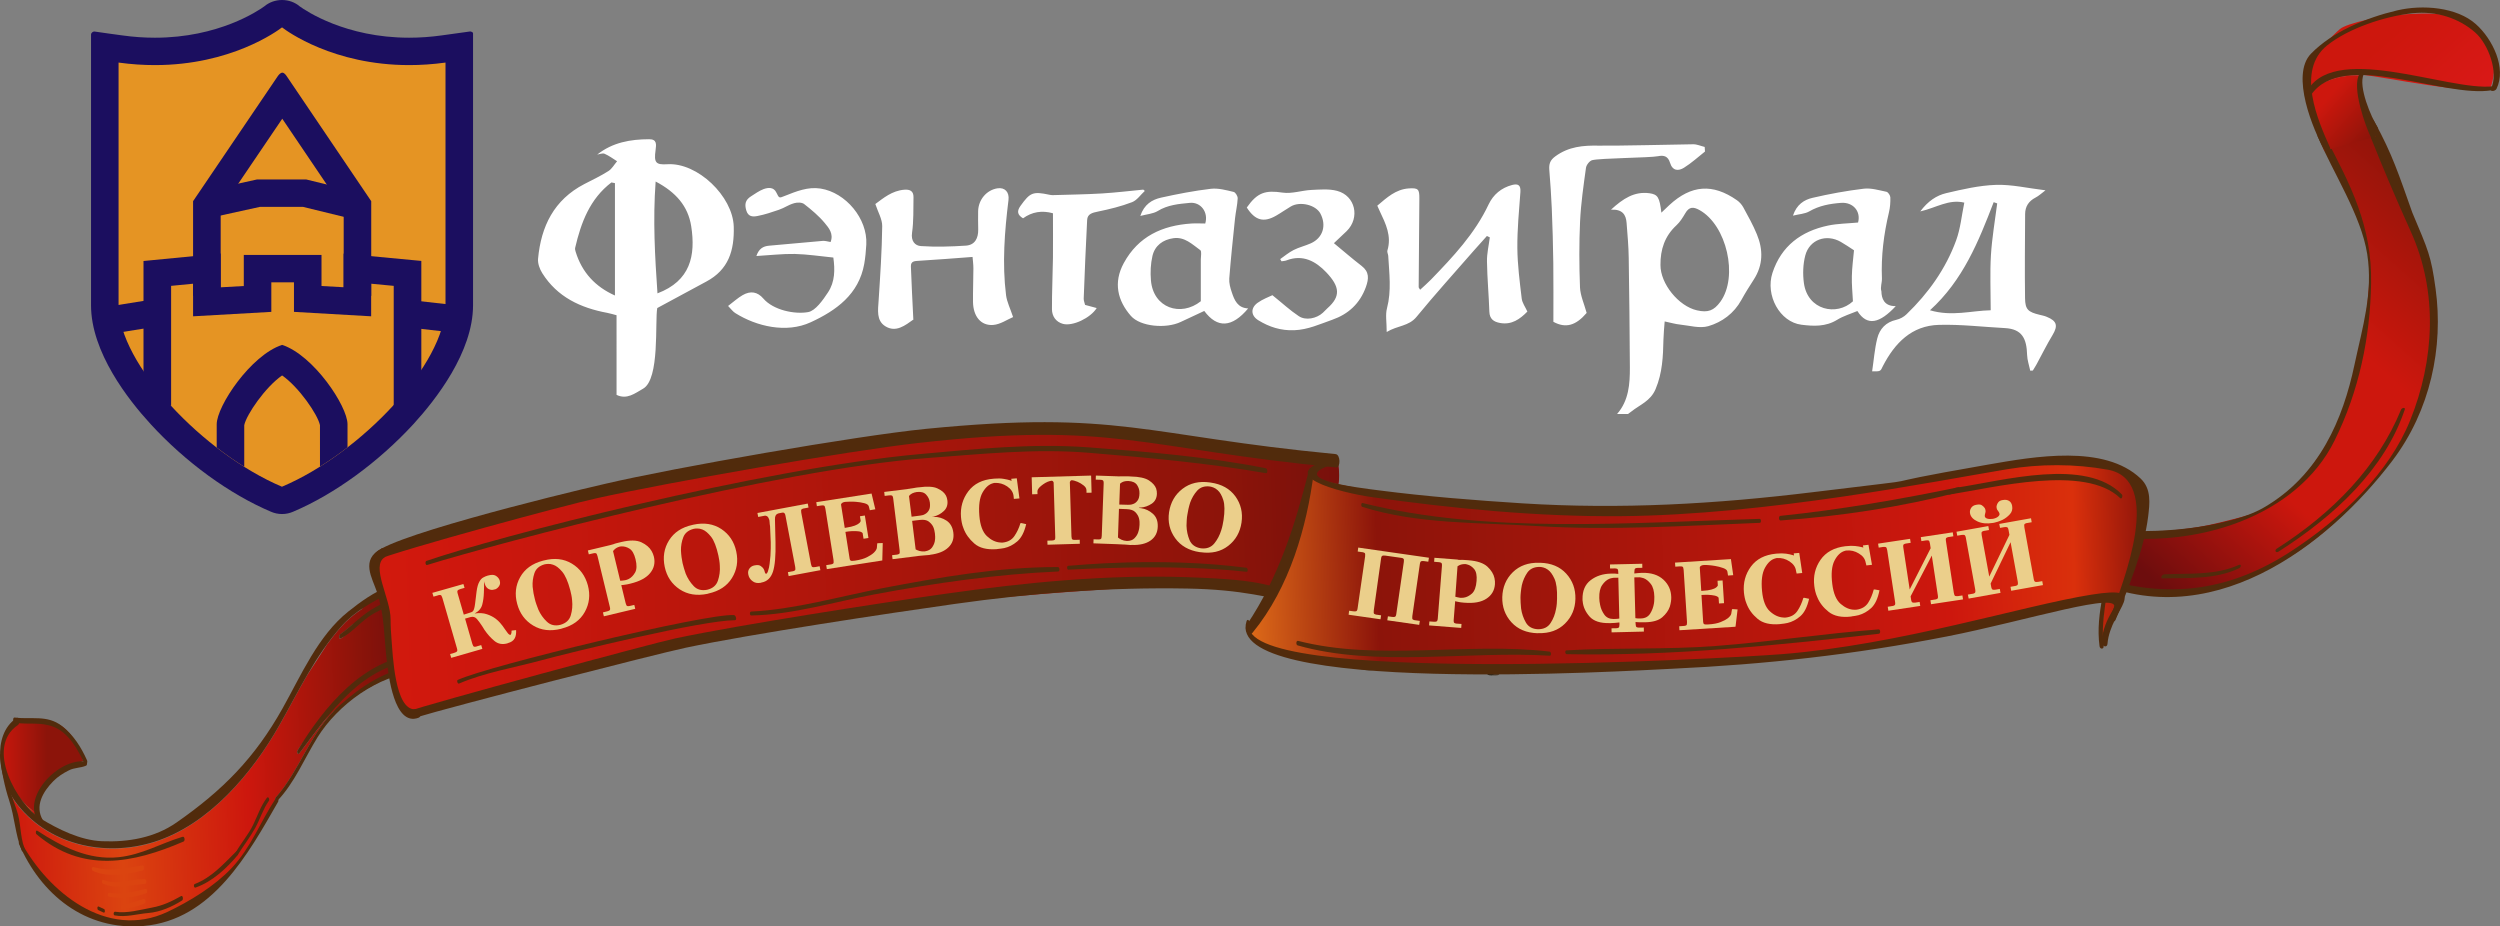 <?xml version="1.0" encoding="UTF-8"?> <!-- Generator: Adobe Illustrator 25.2.3, SVG Export Plug-In . SVG Version: 6.00 Build 0) --> <svg xmlns="http://www.w3.org/2000/svg" xmlns:xlink="http://www.w3.org/1999/xlink" id="Слой_1" x="0px" y="0px" viewBox="0 0 326.82 121.1" style="enable-background:new 0 0 326.82 121.1;" xml:space="preserve"><rect x="0" y="0" width="326.82" height="121.1" fill="#808080" stroke="none"/> <style type="text/css"> .st0{fill:#E59423;} .st1{fill:#1B0E5F;} .st2{fill-rule:evenodd;clip-rule:evenodd;fill:#FFFFFF;} .st3{fill:url(#XMLID_100_);} .st4{fill:url(#XMLID_101_);} .st5{fill:url(#XMLID_102_);} .st6{fill:#512B0C;} .st7{fill:#DB4410;} .st8{fill:#E59462;} .st9{fill:#DC4D12;} .st10{fill:url(#XMLID_103_);} .st11{fill:#4C4032;} .st12{fill:#67673A;} .st13{fill:#353126;} .st14{fill:#29261D;} .st15{fill:url(#XMLID_104_);} .st16{fill:#284721;} .st17{fill:url(#XMLID_105_);} .st18{fill:url(#XMLID_106_);} .st19{fill:url(#XMLID_107_);} .st20{fill:#EBCF8B;} .st21{fill-rule:evenodd;clip-rule:evenodd;fill:#1B0E5F;} .st22{fill:url(#XMLID_108_);} .st23{fill:url(#XMLID_109_);} .st24{fill:url(#XMLID_110_);} .st25{fill:url(#XMLID_111_);} .st26{fill:url(#XMLID_112_);} .st27{fill:url(#XMLID_113_);} .st28{fill:url(#XMLID_114_);} .st29{fill:url(#XMLID_115_);} </style> <g id="XMLID_75_"> <g> <g id="XMLID_1612_"> <g> <g id="XMLID_1763_"> <path id="XMLID_1775_" class="st0" d="M36.9,3c0-0.03-0.06-0.03-0.06,0c-0.73,0.56-8.8,6.46-21.76,4.67v32.36 c0,7.84,11.34,19.75,21.76,24.17c0,0.01,0.06,0.01,0.06,0c10.42-4.42,21.76-16.33,21.76-24.17V7.67 C45.71,9.47,37.64,3.57,36.9,3"></path> <path id="XMLID_1772_" class="st1" d="M36.87,3.58c0.02,0,0.03,0.01,0.03,0.02c0.62,0.48,6.68,4.91,16.59,4.91 c1.5,0,3.08-0.1,4.75-0.33v31.73c0,7.69-11.12,19.36-21.34,23.7c0,0-0.01,0.01-0.03,0.01c-0.01,0-0.03,0-0.03,0 c-10.22-4.34-21.34-16.01-21.34-23.7V8.18c1.67,0.23,3.25,0.33,4.75,0.33c9.91,0,15.96-4.43,16.59-4.91 C36.84,3.59,36.86,3.58,36.87,3.58 M36.87,0c-0.88,0-1.7,0.31-2.33,0.84c-0.79,0.57-5.98,4.09-14.29,4.09 c-1.4,0-2.83-0.1-4.25-0.3c0,0-3.4-0.46-3.65-0.51C12.2,4.09,11.9,4.27,11.9,4.52v3.66v31.73c0,6.13,4.87,12.35,7.78,15.52 c4.57,4.99,10.32,9.17,15.75,11.47l0,0c0.44,0.19,0.93,0.3,1.44,0.3c0.51,0,1-0.11,1.44-0.3l0,0 c5.43-2.3,11.17-6.49,15.75-11.47c2.9-3.17,7.78-9.39,7.78-15.52V8.18V4.36c0-0.2-0.36-0.25-0.36-0.25l-3.75,0.52 c-1.43,0.2-2.86,0.3-4.25,0.3c-8.3,0-13.5-3.52-14.29-4.09C38.57,0.31,37.76,0,36.87,0"></path> <path id="XMLID_1771_" class="st0" d="M48.54,55.06l-23.29,0V26.3c0,0,10.97-16.2,11.31-16.68c0.29-0.4,0.47-0.35,0.69-0.01 C37.47,9.93,48.54,26.3,48.54,26.3V55.06z"></path> <polygon id="XMLID_1769_" class="st1" points="55.08,53.19 51.47,53.19 51.47,37.37 48.52,37.09 48.52,41.35 38.43,40.77 38.43,36.91 35.47,36.91 35.47,40.77 25.24,41.35 25.24,37.09 22.37,37.37 22.37,53.04 18.76,53.04 18.76,34.12 28.85,33.14 28.85,37.56 31.87,37.39 31.87,33.33 42.03,33.33 42.03,37.39 44.92,37.55 44.92,33.15 55.08,34.11 "></polygon> <path class="st1" d="M36.89,45.09l-0.01,0c-0.01,0-0.01,0-0.01,0c-4.09,1.34-8.54,8-8.54,10.38v3.03 c1.17,0.91,2.38,1.75,3.6,2.52v-5.44c0.29-1.39,2.76-4.98,4.95-6.5c2.19,1.52,4.66,5.11,4.95,6.5V61 c1.22-0.77,2.43-1.61,3.6-2.52v-3.02C45.43,53.09,40.98,46.43,36.89,45.09z"></path> <polyline id="XMLID_1768_" class="st0" points="27.19,26.7 33.8,25.25 39.81,25.25 45.75,26.7 "></polyline> <polygon id="XMLID_1767_" class="st1" points="27.58,28.45 26.8,24.96 33.6,23.46 40.03,23.46 46.18,24.97 45.32,28.44 39.59,27.04 34,27.04 "></polygon> <polygon id="XMLID_1766_" class="st1" points="14.95,43.57 14.37,40.04 19.93,39.15 20.5,42.68 "></polygon> <polygon id="XMLID_1765_" class="st1" points="60.35,43.59 53.22,42.79 53.62,39.23 60.76,40.03 "></polygon> <path id="XMLID_1764_" class="st1" d="M28.85,38.68V27.4c2.61-3.85,5.83-8.61,8.05-11.88c2.65,3.92,6.54,9.67,8.03,11.88v11.28 h3.6V26.3c0,0-10.85-16.05-11.07-16.37c-0.12-0.18-0.34-0.43-0.54-0.43c-0.25,0-0.47,0.26-0.61,0.46 C35.98,10.44,25.24,26.3,25.24,26.3v12.37H28.85z"></path> </g> <path id="XMLID_1745_" class="st2" d="M211.4,54.12c1.53-1.76,1.68-3.92,1.67-6.1c-0.03-4.76-0.07-9.52-0.15-14.28 c-0.02-1.54-0.16-3.07-0.28-4.61c-0.08-1.05-0.53-1.8-2.04-1.72c1.58-1.45,3.05-2.41,5.02-2.15c1.11,0.15,1.33,0.54,1.57,2.54 c0.42-0.4,0.73-0.71,1.05-1c2.85-2.63,5.66-2.84,8.82-0.63c0.33,0.23,0.63,0.56,0.83,0.92c0.63,1.16,1.28,2.31,1.78,3.53 c0.84,2.02,0.83,4.03-0.41,5.94c-0.56,0.87-1.12,1.75-1.61,2.65c-0.97,1.76-2.52,2.9-4.33,3.43c-1.12,0.32-2.46-0.08-3.69-0.21 c-0.61-0.06-1.2-0.24-2.01-0.41c-0.06,0.81-0.14,1.59-0.16,2.36c-0.05,2.21-0.13,4.36-1.03,6.49c-0.67,1.58-2.05,2.03-3.17,2.93 c-0.14,0.11-0.29,0.22-0.44,0.32H211.4 M217.07,34.64c-0.02,2.43,2.35,5.38,4.77,5.93c1.44,0.33,2.21,0.04,3.06-1.12 c2.38-3.29,0.83-10.02-2.73-11.99c-0.81-0.45-1.36-0.44-1.85,0.41c-0.33,0.56-0.69,1.15-1.16,1.58 C217.63,30.86,217.05,32.62,217.07,34.64 M78.07,20.21c2.01-1.6,4.35-2,6.78-2.01c1.05-0.01,0.95,0.68,0.85,1.44 c-0.22,1.61,0.01,1.93,1.54,1.83c3.94-0.25,8.56,4.19,8.68,8.15c0.09,3.14-0.68,5.64-3.59,7.19c-2.11,1.13-4.21,2.27-6.41,3.46 c-0.32,1.75,0.36,9.29-1.85,10.54c-1.06,0.6-2.11,1.47-3.47,0.81V41.21c-0.36-0.09-0.78-0.23-1.21-0.31 c-3.5-0.65-6.54-2.07-8.5-5.19c-0.34-0.54-0.61-1.28-0.55-1.89c0.39-4.23,2.08-7.7,6.05-9.76c1.06-0.55,2.15-1.06,3.15-1.7 c0.46-0.29,0.76-0.85,1.13-1.28c-0.54-0.34-1.06-0.73-1.64-0.98C78.76,19.99,78.39,20.16,78.07,20.21 M80.39,38.63V23.94 c-0.15-0.03-0.31-0.06-0.46-0.09c-2.81,2.14-3.97,5.23-4.74,8.54c-0.04,0.16,0.01,0.35,0.06,0.51 C76.08,35.63,77.85,37.5,80.39,38.63 M85.95,38.35c4.3-1.63,5.01-4.92,4.41-8.78c-0.42-2.64-2.01-4.45-4.65-5.84 C85.34,28.8,85.62,33.56,85.95,38.35 M244.74,48.54c0.22-1.45,0.32-2.9,0.67-4.3c0.31-1.24,1.12-2.13,2.49-2.43 c0.48-0.11,0.99-0.38,1.34-0.73c2.85-2.75,5.12-5.93,6.48-9.65c0.57-1.55,0.72-3.25,1.07-4.94c-2.03-0.49-3.69,0.68-5.76,1.15 c1.02-1.36,2.13-2.09,3.39-2.39c2.14-0.5,4.32-1.01,6.5-1.08c2.06-0.07,4.15,0.43,6.48,0.71c-0.52,0.39-0.87,0.73-1.3,0.95 c-0.89,0.46-1.35,1.16-1.36,2.14c-0.02,3.67-0.06,7.35-0.01,11.02c0.02,1.48,0.41,1.8,1.89,2.16c0.32,0.08,0.65,0.14,0.95,0.27 c1.33,0.54,1.49,1.16,0.75,2.39c-0.75,1.24-1.39,2.54-2.08,3.81c-0.15,0.28-0.33,0.54-0.49,0.82c-0.11,0.01-0.23,0.02-0.34,0.02 c-0.14-0.68-0.39-1.37-0.41-2.06c-0.06-2.12-0.64-3.39-2.91-3.51c-2.87-0.15-5.74-0.5-8.61-0.42c-3.58,0.09-5.78,2.39-7.33,5.38 C245.82,48.53,245.89,48.57,244.74,48.54 M260.24,40.56c0-2.52-0.11-4.87,0.03-7.2c0.14-2.27,0.53-4.51,0.82-6.77 c-0.15-0.06-0.31-0.11-0.46-0.16c-1.97,5.11-3.99,10.19-8.33,14.13C255.17,41.41,257.71,40.61,260.24,40.56 M185.46,37.53 c0.02-3.87,0.05-7.73,0.09-11.59c0.01-1.21-0.15-1.39-1.38-1.31c-1.72,0.12-2.88,1.21-4.12,2.26c0.14,0.31,0.23,0.52,0.33,0.73 c0.77,1.62,1.57,3.24,0.99,5.13c-0.06,0.2,0.09,0.46,0.11,0.69c0.13,2.28,0.44,4.56-0.16,6.85c-0.23,0.85-0.04,1.81-0.04,3.11 c1.44-0.87,2.88-0.73,3.9-1.98c2.42-2.95,4.99-5.79,7.5-8.67c0.56-0.64,1.13-1.27,1.7-1.9c0.13,0.06,0.25,0.12,0.38,0.18 c-0.13,1.05-0.39,2.1-0.37,3.15c0.03,2.19,0.24,4.37,0.31,6.56c0.03,0.97,0.58,1.33,1.39,1.48c1.53,0.28,2.61-0.5,3.58-1.49 c-0.27-0.6-0.67-1.13-0.74-1.7c-0.26-2.2-0.55-4.41-0.57-6.61c-0.02-2.44,0.22-4.89,0.4-7.33c0.06-0.89-0.3-1.11-1.08-0.91 c-1.41,0.37-2.46,1.25-3.07,2.53c-1.8,3.83-4.64,6.84-7.53,9.83c-0.45,0.46-0.93,0.88-1.43,1.34 C185.53,37.68,185.46,37.61,185.46,37.53 M127.25,35.09c0,1.46-0.07,2.93-0.05,4.39c0.03,1.87,1.02,3.12,2.63,3 c0.95-0.07,1.86-0.72,2.61-1.03c-0.37-1.13-0.81-1.98-0.92-2.86c-0.52-4.16-0.19-8.32,0.32-12.46c0.12-1-0.46-1.67-1.46-1.51 c-1.41,0.23-2.47,1.48-2.51,2.97c-0.02,0.8,0,1.6,0.01,2.41c0.02,1.12-0.42,2.03-1.6,2.11c-1.96,0.13-3.94,0.19-5.89,0.06 c-0.77-0.05-1.32-0.65-1.16-1.74c0.22-1.53,0.16-3.1,0.19-4.65c0.01-0.78-0.43-1.04-1.2-0.98c-1.61,0.13-2.74,1.1-3.79,1.87 c0.35,1.06,0.91,1.98,0.9,2.9c-0.04,3.24-0.26,6.48-0.47,9.72c-0.08,1.24-0.31,2.61,0.86,3.35c1.39,0.88,2.6-0.09,3.72-0.89 c0.07-0.05,0.11-0.14-0.04,0.05c-0.12-2.49-0.24-4.72-0.32-6.96c-0.03-0.74,0.53-0.71,1.09-0.75c2.24-0.14,4.48-0.31,6.97-0.5 C127.17,33.99,127.25,34.54,127.25,35.09 M247.83,40.02c-2.09,2.24-3.73,2.68-5.02,0.64c-0.88,0.37-1.84,0.65-2.65,1.15 c-1.49,0.92-3.09,0.84-4.67,0.64c-2.81-0.35-4.74-3.83-3.78-6.78c1.15-3.51,3.75-5.44,7.26-6.18c1.28-0.27,2.61-0.27,3.93-0.4 c0.4-1.48-0.67-2.68-2.21-2.57c-1.48,0.11-2.87,0.36-4.18,1.12c-0.56,0.32-1.3,0.35-2.12,0.55c0.48-1.46,1.47-2.08,2.57-2.33 c2.2-0.51,4.43-0.92,6.67-1.19c0.97-0.12,1.99,0.2,2.98,0.4c0.22,0.05,0.5,0.47,0.51,0.73c0.02,0.65-0.03,1.32-0.18,1.95 c-0.68,2.85-1.04,5.73-0.92,8.66c0.02,0.56-0.24,1.14-0.07,1.67C245.97,38.99,246.28,40.04,247.83,40.02 M242.37,32.72 c-0.62-0.4-1.16-0.78-1.73-1.1c-1.88-1.08-4.09-0.31-4.64,1.78c-0.3,1.14-0.34,2.43-0.18,3.61c0.49,3.55,4.28,4.35,6.41,2.38 c-0.06-1.14-0.17-2.22-0.14-3.29C242.11,34.96,242.27,33.84,242.37,32.72 M157.43,40.65c-1.02,0.48-2.04,0.94-3.06,1.43 c-1.94,0.93-5.3,0.62-6.53-0.78c-1.73-1.98-2.33-4.34-0.93-6.91c1.9-3.49,5.03-4.92,8.84-5.17c0.61-0.04,1.22,0,1.81,0 c0.44-1.49-0.6-2.84-2.02-2.7c-1.45,0.14-2.89,0.26-4.2,1.07c-0.6,0.36-1.39,0.41-2.27,0.64c0.51-1.52,1.54-2.13,2.7-2.39 c2.16-0.48,4.34-0.9,6.53-1.16c0.97-0.11,2,0.18,2.97,0.41c0.24,0.05,0.55,0.56,0.53,0.85c-0.04,0.89-0.26,1.76-0.35,2.64 c-0.27,2.61-0.55,5.22-0.75,7.83c-0.04,0.59,0.13,1.22,0.33,1.8c0.34,1.03,0.76,2.05,2.14,2.11 C161.05,42.85,159.13,42.94,157.43,40.65 M156.98,39.38c0-1.82,0-3.64,0-5.47c0-0.42,0.14-1.06-0.07-1.21 c-1.05-0.75-2.04-1.77-3.51-1.56c-1.38,0.19-2.42,0.96-2.74,2.31c-0.24,1.03-0.29,2.14-0.2,3.2 C150.76,40.28,154.37,41.46,156.98,39.38 M96.14,40.94c2.76,1.73,6.66,2.66,9.84,1.19c3.34-1.54,6.29-3.65,7-7.63 c0.15-0.84,0.22-1.69,0.27-2.54c0.18-3.36-2.68-6.79-5.98-7.31c-1.67-0.26-3.18,0.37-4.7,0.97c-0.69,0.27-0.7,0.35-1.08-0.45 c-0.34-0.72-1.05-0.68-1.69-0.44c-0.57,0.22-1.1,0.6-1.63,0.94c-0.72,0.46-0.85,1-0.62,1.81c0.25,0.89,0.88,0.88,1.51,0.75 c0.93-0.18,1.84-0.49,2.75-0.8c0.86-0.3,1.14-0.61,2.02-0.87c0.41-0.12,1.01-0.11,1.3,0.12c0.96,0.75,1.92,1.55,2.69,2.48 c0.53,0.64,1.18,1.4,0.76,2.48c-0.37-0.06-0.69-0.17-1-0.15c-2.35,0.2-4.7,0.43-7.04,0.63c-0.79,0.07-1.34,0.4-1.66,1.35 c1.74-0.1,3.39-0.3,5.02-0.27c1.67,0.04,3.32,0.3,5.04,0.47c0.22,1.58,0.22,3.16-0.69,4.54c-0.67,1.02-1.65,2.42-2.6,2.59 c-1.76,0.32-4.56-0.25-5.87-1.78c-0.75-0.87-1.66-1.04-2.71-0.43c-0.62,0.36-1.16,0.85-1.89,1.41 C95.62,40.46,95.84,40.76,96.14,40.94 M166.83,28.19c0.65-0.37,1.27-0.82,1.92-1.2c1.2-0.71,3.25-0.21,3.86,0.92 c0.83,1.57,0.33,3.19-1.25,3.9c-0.73,0.33-1.53,0.51-2.24,0.87c-0.63,0.32-1.18,0.78-1.76,1.19c0.06,0.1,0.11,0.19,0.17,0.29 c0.22-0.04,0.45-0.04,0.65-0.12c2.15-0.83,3.84,0.13,5.21,1.57c1.77,1.87,1.9,3.13,0.15,4.68c-0.21,0.19-0.4,0.4-0.61,0.6 c-0.82,0.75-2.23,1.05-3.14,0.44c-1.14-0.75-2.15-1.7-3.45-2.74c-0.47,0.23-1.28,0.52-1.94,1c-0.94,0.68-0.88,1.68,0.1,2.28 c1.43,0.88,2.96,1.37,4.7,1.3c1.79-0.07,3.35-0.8,4.97-1.37c2.11-0.74,3.61-2.12,4.39-4.28c0.39-1.09,0.46-1.97-0.56-2.76 c-1.21-0.93-2.37-1.94-3.62-2.97c0.58-0.55,1.13-1.06,1.67-1.58c1.77-1.74,1.14-4.63-1.26-5.26c-1.05-0.28-2.23-0.17-3.35-0.12 c-1.26,0.06-2.56,0.53-3.77,0.35c-2.23-0.33-3.28-0.05-4.68,1.95C164.08,28.83,165.2,29.13,166.83,28.19 M222.85,19.21 c-0.5-0.12-1.01-0.36-1.51-0.35c-2.26,0.03-10.07,0.22-12.34,0.18c-2.02-0.04-3.93,0.11-5.69,1.41 c-0.68,0.5-0.83,0.99-0.77,1.78c0.13,1.66,0.25,3.32,0.32,4.98c0.1,2.4,0.17,4.8,0.2,7.2c0.03,2.53,0.01,5.07,0.01,7.66 c1.6,0.87,2.92,0.51,4.35-1.16c-0.32-1.18-0.82-2.25-0.87-3.34c-0.11-2.87-0.12-5.76,0.01-8.63c0.11-2.34,0.45-4.67,0.77-6.99 c0.05-0.39,0.47-0.92,0.81-1.01c1-0.27,7.59-0.31,8.61-0.52c0.75-0.15,1.3-0.02,1.57,0.86c0.34,1.11,1.13,1.08,1.82,0.65 c0.97-0.6,1.84-1.4,2.75-2.12C222.88,19.6,222.87,19.41,222.85,19.21 M149.46,24.79c-1.8,0.17-3.59,0.39-5.39,0.5 c-2.15,0.13-4.3,0.15-6.46,0.22c-0.14,0-0.28-0.02-0.42-0.05c-2.17-0.46-2.52-0.3-3.78,1.45c-0.52,0.72-0.39,1.19,0.33,1.63 c1.18-0.85,2.47-1.06,3.91-0.66c0,1.97,0.02,3.89,0,5.81c-0.03,2.25-0.14,4.5-0.13,6.75c0.01,0.91,0.52,1.65,1.44,1.9 c1.27,0.34,3.6-0.77,4.41-2.07c-0.51-0.14-0.99-0.27-1.52-0.41c-0.06-0.28-0.19-0.55-0.18-0.82c0.13-3.43,0.27-6.86,0.45-10.28 c0.04-0.8,0.68-0.95,1.41-1.1c1.51-0.31,3.03-0.68,4.46-1.23c0.65-0.25,1.12-0.97,1.67-1.47 C149.6,24.9,149.53,24.84,149.46,24.79"></path> <g id="XMLID_1613_"> <g id="XMLID_1719_"> <linearGradient id="XMLID_100_" gradientUnits="userSpaceOnUse" x1="-169.517" y1="338.277" x2="-167.464" y2="338.277" gradientTransform="matrix(0.999 -0.034 0.034 0.999 160.958 -237.984)"> <stop offset="0" style="stop-color:#CD170D"></stop> <stop offset="0.274" style="stop-color:#DB4410"></stop> <stop offset="0.575" style="stop-color:#CD170D"></stop> <stop offset="0.971" style="stop-color:#91140A"></stop> <stop offset="1" style="stop-color:#8C140A"></stop> </linearGradient> <path id="XMLID_1744_" class="st3" d="M4.97,106.81c-0.02-0.12-0.05-0.26-0.06-0.42c-0.7-0.43-1.37-0.99-1.98-1.67 C3.59,105.61,4.31,106.34,4.97,106.81z"></path> <linearGradient id="XMLID_101_" gradientUnits="userSpaceOnUse" x1="-171.833" y1="332.064" x2="-116.778" y2="332.064" gradientTransform="matrix(0.999 -0.034 0.034 0.999 160.958 -237.984)"> <stop offset="0" style="stop-color:#CD170D"></stop> <stop offset="0.274" style="stop-color:#DB4410"></stop> <stop offset="0.575" style="stop-color:#CD170D"></stop> <stop offset="0.828" style="stop-color:#91140A"></stop> <stop offset="0.846" style="stop-color:#8C140A"></stop> <stop offset="1" style="stop-color:#6C0D0C"></stop> </linearGradient> <path id="XMLID_1743_" class="st4" d="M39.13,98.48c-0.04,0.05-0.08,0.08-0.12,0.08c-0.13,0-0.22-0.29-0.13-0.42 c2.84-4.68,9.32-8.75,14.67-10.74c-0.53-2.14-0.64-8.77-1.15-10.91c-0.22,0.11-3.62,1.67-3.84,1.79 c-1.6,0.89-2.44,4.42-4.03,5.2c-0.02,0.01-0.04,0.02-0.06,0.02c-0.17,0-0.19-0.41-0.05-0.51c1.72-1.24,2.92-2.67,4.85-3.67 c0.02-0.01,0.05-0.03,0.07-0.04c-0.06-0.26-0.12-0.51-0.18-0.77c-1.64,0.9-3.22,1.94-4.46,3.32 c-0.69,0.77-1.33,1.57-1.93,2.39c-0.74,1.17-1.67,2.6-2.59,4.01c-1.27,2.17-2.42,4.41-3.68,6.63 c-3.51,6.2-9.19,12.99-16.37,15.25c-1.65,0.52-3.35,0.79-5.06,0.83c-5.06,0.11-10.06-1.91-13.15-6.18 c-0.3-0.42-0.58-0.89-0.83-1.41c0.29,1.06,0.57,2.03,0.73,2.51c0.34,1.05,0.98,4.35,1.15,4.87c0.17,0.53,1.76,3.66,3.4,5.19 c1.63,1.53,5.54,4.69,9.06,4.68c0.37,0,0.73,0,1.1-0.01c3.15-0.07,6.3-0.51,9.46-3.12c3.53-2.92,4.71-3.96,5.17-4.59 c0.47-0.64,2.78-4.53,3.47-5.63c0.32-0.51,0.93-1.49,1.55-2.47c-0.02,0.01-0.03,0.02-0.05,0.02c-0.14,0-0.22-0.36-0.11-0.49 c3.27-3.7,4.55-8.68,8.32-12.01c2.07-1.83,4.44-3.58,7.08-4.48c-0.06-0.25-0.12-0.49-0.18-0.74 C45.94,88.95,42.48,94.07,39.13,98.48z"></path> <linearGradient id="XMLID_102_" gradientUnits="userSpaceOnUse" x1="73.869" y1="-300.959" x2="74.95" y2="-300.959" gradientTransform="matrix(14.251 2.24 -0.217 -17.962 -1127.236 -5473.141)"> <stop offset="0" style="stop-color:#CD170D"></stop> <stop offset="0.274" style="stop-color:#DB4410"></stop> <stop offset="0.575" style="stop-color:#CD170D"></stop> <stop offset="0.971" style="stop-color:#91140A"></stop> <stop offset="1" style="stop-color:#8C140A"></stop> </linearGradient> <path id="XMLID_1742_" class="st5" d="M4.91,106.39c-0.16-1.56,0.37-4.62,5.97-6.91c-0.87-3.13-2.59-4.78-3.71-4.93 c-1.12-0.16-4.5-0.93-5.44-0.06c-0.94,0.87-1.75,3.77-1.48,5.31c0.06,0.33,0.15,0.75,0.26,1.2 C1.58,103.33,3.13,105.32,4.91,106.39z"></path> <path id="XMLID_1741_" class="st6" d="M55.21,75.47c-1.08,0.7-3.12,0.74-4.38,1.2c-1.94,0.72-3.68,1.99-5.28,3.26 c-3.98,3.17-6.2,8.38-8.61,12.67c-3.63,6.48-7.8,10.7-13.87,14.93c-2.85,1.99-6.31,2.58-9.72,2.44c-2.83-0.11-5.75-1.56-8.1-3 c-2.91-1.78-7.3-9.24-2.89-12.2c0.31-0.21,0.14-1.13-0.2-0.9c-3.34,2.23-2.3,7.98-0.22,10.85c4.13,5.7,11.67,7.39,18.21,5.34 c7.19-2.25,12.86-9.05,16.37-15.25c2.56-4.52,4.69-9.12,8.2-13.03c1.7-1.9,4.04-3.14,6.28-4.28c1.38-0.7,3.12-0.52,4.33-1.45 C55.5,75.95,55.43,75.33,55.21,75.47"></path> <path id="XMLID_1740_" class="st6" d="M1.95,94.48c1.78,0.29,3.36-0.16,5.15,0.58c1.91,0.8,3.11,2.96,3.91,4.73 c0.2,0.44,0.5-0.1,0.37-0.39c-0.78-1.74-1.77-3.31-3.29-4.49c-1.92-1.5-4.01-0.82-6.17-1.11C1.64,93.76,1.66,94.43,1.95,94.48 z"></path> <path id="XMLID_1738_" class="st6" d="M0,98.76c0.19,2.03,0.57,3.97,1.21,5.92c0.7,2.14,0.79,4.43,1.62,6.49 c0.16,0.39,0.44-0.07,0.35-0.33c-0.58-1.61-0.43-3.36-1.01-4.97c-0.85-2.36-1.57-4.62-1.85-7.13 C0.28,98.45-0.03,98.46,0,98.76z"></path> <path id="XMLID_1736_" class="st6" d="M2.48,110.3c2.83,6.6,8.64,11.39,16.28,10.75c8.99-0.76,13.75-9.53,17.6-16.24 c0.12-0.21-0.08-0.78-0.3-0.45c-2.02,3.04-3.21,6.39-5.77,9.11c-2.21,2.35-5.51,4.38-8.4,5.74 c-7.95,3.74-15.66-2.68-19.15-9.18C2.58,109.73,2.39,110.1,2.48,110.3z"></path> <path id="XMLID_1735_" class="st6" d="M36.24,104.71c2.31-2.43,3.54-5.54,5.29-8.36c2.62-4.19,7.95-8.17,13.01-8.47 c0.32-0.02,0.29-0.75-0.03-0.73c-3.91,0.22-7.31,2.59-10.15,5.1c-3.77,3.33-5.05,8.32-8.32,12.01 C35.9,104.44,36.05,104.92,36.24,104.71"></path> <path id="XMLID_1734_" class="st6" d="M11.23,99.56c-3.54-0.56-8.82,4.86-5.98,8.22c0.33,0.39,0.5-0.31,0.35-0.57 c-1.09-1.85,0.03-3.73,1.37-5.09c0.58-0.59,1.29-1.04,2.03-1.41c0.73-0.38,1.55-0.3,2.26-0.62 C11.42,100.02,11.43,99.59,11.23,99.56z"></path> <path id="XMLID_1733_" class="st6" d="M12.84,118.97c0.23,0.11,0.46,0.22,0.7,0.33c0.2,0.09,0.24-0.38,0.06-0.46 c-0.23-0.11-0.46-0.22-0.7-0.33C12.7,118.42,12.67,118.89,12.84,118.97z"></path> <path id="XMLID_1732_" class="st6" d="M14.99,119.67c1.48,0.27,2.89-0.18,4.36-0.31c1.6-0.13,3.11-0.8,4.45-1.64 c0.2-0.12,0.11-0.71-0.12-0.58c-1.24,0.7-2.4,1.25-3.82,1.51c-1.49,0.28-3.3,0.79-4.8,0.54 C14.81,119.16,14.79,119.64,14.99,119.67z"></path> <path id="XMLID_1731_" class="st6" d="M25.56,116.03c2.19-0.76,4.06-2.51,5.52-4.25c0.13-0.15,0.02-0.68-0.2-0.47 c-1.65,1.63-3.2,3.4-5.43,4.26C25.28,115.64,25.34,116.1,25.56,116.03z"></path> <path id="XMLID_1730_" class="st6" d="M31.11,111.71c0.75-1.19,1.6-2.29,2.28-3.52c0.63-1.15,0.99-2.42,1.76-3.5 c0.13-0.19-0.07-0.65-0.27-0.38c-0.8,1.06-1.2,2.32-1.78,3.5c-0.61,1.27-1.55,2.35-2.25,3.57 C30.76,111.55,30.94,111.97,31.11,111.71z"></path> <path id="XMLID_1729_" class="st6" d="M39.13,98.48c4.03-5.31,8.22-11.66,15.63-12.16c0.34-0.02,0.29-0.84-0.04-0.81 c-7.22,0.56-12.39,6.94-15.84,12.63C38.78,98.3,38.94,98.73,39.13,98.48"></path> <path id="XMLID_1728_" class="st6" d="M44.54,83.46c1.59-0.78,2.7-2.35,4.29-3.24c1.91-1.06,4.03-1.94,6.11-2.6 c0.28-0.09,0.2-0.91-0.11-0.85c-1.98,0.41-3.79,1.59-5.56,2.51c-1.93,1.01-3.13,2.44-4.85,3.67 C44.28,83.08,44.31,83.58,44.54,83.46"></path> <path id="XMLID_1727_" class="st6" d="M4.76,109.05c6.03,5.12,12.56,3.84,19.24,0.96c0.22-0.09,0.15-0.7-0.13-0.62 c-2.88,0.87-5.28,2.34-8.36,2.67c-3.91,0.42-7.47-1.39-10.61-3.45C4.67,108.45,4.62,108.93,4.76,109.05z"></path> <path id="XMLID_1726_" class="st7" d="M12.15,113.85c2.04,0.91,4.39,0.46,6.48-0.05c0.27-0.07,0.25-0.7-0.03-0.66 c-2.18,0.37-4.21,0.86-6.39,0.2C11.97,113.28,11.96,113.77,12.15,113.85z"></path> <path id="XMLID_1725_" class="st7" d="M13.45,115.51c1.73,0.8,3.67,0.16,5.49,0.04c0.27-0.02,0.24-0.63-0.03-0.63 c-1.79-0.02-3.65,0.82-5.4,0.11C13.3,114.93,13.27,115.43,13.45,115.51z"></path> <path id="XMLID_1724_" class="st7" d="M14.22,117.21c1.63,0.32,3.33,0.12,4.89-0.44c0.19-0.07,0.14-0.61-0.07-0.56 c-1.59,0.38-3.1,0.78-4.75,0.51C14.04,116.68,14.02,117.17,14.22,117.21z"></path> <path id="XMLID_1723_" class="st7" d="M16.02,118.84c0.99-0.08,1.93-0.36,2.85-0.71c0.24-0.09,0.15-0.7-0.14-0.6 c-0.9,0.3-1.8,0.62-2.74,0.78C15.77,118.35,15.79,118.86,16.02,118.84z"></path> <path id="XMLID_1722_" class="st8" d="M43.74,98.2c0-0.01,0-0.02,0-0.02"></path> <path id="XMLID_1721_" class="st9" d="M41.48,99.48c0,0-0.01,0-0.01,0.01c0,0.01,0.01,0.01,0.01,0.02 C41.48,99.5,41.48,99.49,41.48,99.48"></path> </g> <linearGradient id="XMLID_103_" gradientUnits="userSpaceOnUse" x1="-138.048" y1="310.51" x2="14.138" y2="310.51" gradientTransform="matrix(0.999 -0.034 0.034 0.999 160.958 -237.984)"> <stop offset="0" style="stop-color:#D91C0D"></stop> <stop offset="0.184" style="stop-color:#CD170D"></stop> <stop offset="0.793" style="stop-color:#91140A"></stop> <stop offset="0.837" style="stop-color:#8C140A"></stop> <stop offset="0.936" style="stop-color:#77100B"></stop> <stop offset="1" style="stop-color:#660D0C"></stop> </linearGradient> <path id="XMLID_1717_" class="st10" d="M166.27,59.19c-3.15-0.23-23.88-2.78-25.91-2.89c-3.78-0.2-8.04,0.31-11.41,0.38 c-8.35,0.19-15.33,1.07-20.49,1.92c-5.16,0.85-8.51,1.66-9.59,1.68c-0.03,0-0.06,0-0.08,0c-0.03,0-0.07,0-0.11,0 c-15.34,1.1-44.4,10.18-48.41,11.45c-0.74,0.23-1.08,0.53-1.29,1.26c-0.18,0.65,0.83,5.34,1.47,10.09 c0.68,4.98,1.03,10.03,2.78,10.44c0.02,0,27.5-8.29,46.85-11.82c5.77-1.05,42.76-5.74,46.93-5.84c0.11,0-30.26,3.36-30.19,3.36 c2.44,0.15,31.17-3.2,43.81-2.58c3.35,0.71,2.57,0.26,6.28,0.86c3.68-2.84,5.49-6.2,6.59-10.82c0.43-1.81,1.51-2.19,1.55-4.05 c0.01-0.48,0.08-1.81-0.35-2.81C163.46,58.43,168.58,59.36,166.27,59.19z"></path> <path id="XMLID_1716_" class="st6" d="M174.68,61.11c-25.42-2.44-29.01-6.09-54.65-3.2c-9.16,1.02-32.96,5.2-41.96,7.21 c-4.07,0.88-25.4,6.66-29.29,8.23l0.18-0.75c-0.27-1.95,23.62-7.86,30.19-9.36c8.97-2.1,32.77-6.27,41.93-7.18 c25.29-2.49,28.45,0.9,53.51,3.3C175.26,59.41,175.26,61.15,174.68,61.11z"></path> <path id="XMLID_1715_" class="st6" d="M49.85,71.73c-2.76,1.44-1.19,3.81-0.57,5.67c1,3.02,0.91,5.86,1.28,8.96 c0.22,1.83,0.95,8.63,4.13,7.48c0.58-0.21,0.21-1.16-0.41-1.12c-2.68,0.18-2.94-7.32-3.08-8.92c-0.08-0.95-0.14-1.9-0.14-2.86 c0.01-2.7-2.65-6.96-0.75-8.1C50.57,72.69,50.09,71.28,49.85,71.73z"></path> <path id="XMLID_1714_" class="st6" d="M54.16,93.86c4.92-1.51,31.56-8.35,35.47-9.18c8.4-1.78,26.69-4.53,35.19-5.73 c10.14-1.43,20.17-2.2,30.41-2.01c7.36,0.14,10.42,1.19,15.63,2.1c0.56,0.1,0.54-1.4-0.07-1.49c-5.94-0.87-4.37-1.72-15.63-2.1 c-10.54-0.35-21.07,0.69-31.48,2.16c-8.58,1.21-26.93,4.05-35.41,5.85c-2.94,0.62-32.14,8.53-34.93,9.54 C52.94,93.16,53.69,94.01,54.16,93.86z"></path> <path id="XMLID_1713_" class="st6" d="M55.84,73.86c9.32-2.89,45.68-12.52,65.4-13.98c7-0.51,14-1.27,21.07-0.69 c7.77,0.64,15.68,1.36,23.19,2.67c0.25,0.04,0.23-0.59-0.03-0.65c-7.51-1.49-15.41-2.15-23.18-2.73 c-7.4-0.55-14.73,0.22-22.02,0.88c-20.86,1.88-55.62,10.88-64.53,13.97C55.55,73.41,55.61,73.93,55.84,73.86z"></path> <path id="XMLID_1712_" class="st6" d="M98.21,80.46c5.32-0.08,10.91-1.79,16.12-2.76c7.92-1.48,15.93-2.64,24.01-2.99 c0.23-0.01,0.2-0.58-0.03-0.58c-7.72-0.02-15.44,1.33-22.99,2.77c-5.56,1.07-11.46,2.78-17.13,3.05 C97.97,79.97,97.99,80.47,98.21,80.46z"></path> <path id="XMLID_1711_" class="st6" d="M139.67,74.47c0.95-0.01,13.22-0.83,23.29,0.28c0.22,0.02,0.19-0.51-0.03-0.53 c-11.33-1.46-22.33-0.31-23.29-0.25C139.44,73.98,139.46,74.48,139.67,74.47z"></path> <path id="XMLID_1710_" class="st6" d="M60.01,89.36c3.32-1.43,7.18-2.07,10.68-3.02c4.12-1.12,21.11-5.25,25.37-5.26 c0.32,0,0.15-0.65-0.11-0.67c-3.54-0.26-32.03,6.6-36.1,8.47C59.66,88.96,59.83,89.44,60.01,89.36z"></path> <path id="XMLID_1709_" class="st11" d="M214.79,85.15c-0.2,0.59-1.09,0.65-1.68,0.73c-0.5,0.07-0.45,1.02,0.05,1.04 c1.09,0.04,2.08-0.49,2.26-1.42C215.5,85.12,214.98,84.59,214.79,85.15"></path> <path id="XMLID_1708_" class="st11" d="M194.71,88.27c0.35,0.02,0.71,0.07,1.05,0.01c0.53-0.09,0.46-1.04-0.05-1.1 c-0.35-0.04-0.7,0.03-1.05,0.06C194.16,87.3,194.22,88.25,194.71,88.27"></path> <path id="XMLID_1707_" class="st11" d="M178.79,84.59c0.81,0.28,1.67,0.48,2.56,0.35c0.54-0.07,0.46-1.07-0.06-1.13 c-0.82-0.09-1.65-0.13-2.47-0.16C178.4,83.64,178.48,84.48,178.79,84.59"></path> <path id="XMLID_1706_" class="st11" d="M177.63,85.75c0.65,0.21,1.32,0.43,2.02,0.42c0.48-0.01,0.47-1.04,0.05-1.11 c-0.64-0.1-1.29-0.17-1.93-0.29C177.23,84.66,177.21,85.62,177.63,85.75"></path> <path id="XMLID_1705_" class="st11" d="M176.54,87.14c0.92,0.18,1.86,0.59,2.83,0.48c0.55-0.07,0.5-1.2-0.06-1.18 c-0.94,0.03-1.8-0.2-2.72-0.29C176.15,86.11,176.15,87.06,176.54,87.14"></path> <path id="XMLID_1704_" class="st12" d="M177.14,81.56c-0.03,0.01-0.05,0.01-0.08,0.01c-0.07,0.02-0.13,0.07-0.19,0.15 c0.1,0.13,0.15,0.33,0.09,0.45c-0.48,0.95-1.06,1.76-1.72,2.47c0.17,0.4,0.49,0.7,0.95,0.78c0.04,0.01,0.07,0.01,0.11,0.02 c0.64-0.89,1.1-1.92,1.32-3.13c0.01-0.07,0.01-0.14,0-0.21C177.58,81.83,177.36,81.56,177.14,81.56"></path> <path id="XMLID_1701_" class="st12" d="M180.34,84.96c-0.14,0.11-0.26,0.23-0.38,0.36c0.06,0.16,0.07,0.36,0.03,0.53 c0.04,0,0.08,0.01,0.11,0.01c0.22-0.3,0.43-0.59,0.64-0.87C180.6,84.98,180.47,84.97,180.34,84.96 M181.92,84.44 c-0.38,0.48-0.67,0.97-0.9,1.48c0.3,0.02,0.6,0.04,0.9,0.07c0.16-0.11,0.32-0.22,0.47-0.33c0.39-0.28,0.25-1.14-0.29-1.2 C182.04,84.44,181.98,84.44,181.92,84.44"></path> <path id="XMLID_1700_" class="st13" d="M182.41,83.06c-0.04,0-0.09,0.02-0.14,0.06c-0.19,0.16-0.44,0.44-0.74,0.81 c0.29,0.28,0.26,0.95-0.19,1.01c-0.15,0.02-0.31,0.03-0.46,0.04c-0.05,0-0.11,0-0.16,0c-0.2,0.28-0.42,0.57-0.64,0.87 c0.31,0.02,0.61,0.04,0.92,0.07c0.24-0.5,0.53-1,0.9-1.48c0.19-0.24,0.4-0.47,0.64-0.7C182.73,83.57,182.63,83.05,182.41,83.06 "></path> <path id="XMLID_1699_" class="st13" d="M176.76,81.63c-0.07,0.01-0.15,0.03-0.22,0.04c-0.02,0.02-0.03,0.04-0.05,0.06 c-0.42,0.62-0.88,1.18-1.39,1.7c-0.05,0.43-0.01,0.86,0.15,1.21c0.66-0.7,1.23-1.51,1.72-2.47c0.06-0.12,0.01-0.32-0.09-0.45 C176.84,81.69,176.8,81.65,176.76,81.63"></path> <path id="XMLID_1698_" class="st14" d="M192.85,85.71c-0.14,0-0.29,0.11-0.34,0.35c-0.06,0.3-0.17,0.57-0.32,0.82 c0.07-0.02,0.14-0.03,0.21-0.03c0.26-0.01,0.46,0.12,0.62,0.32c0.11-0.31,0.18-0.65,0.19-1 C193.22,85.87,193.03,85.7,192.85,85.71"></path> <path id="XMLID_1695_" class="st14" d="M196.12,87.66c0.02,0.12,0.01,0.25-0.03,0.35c0.05,0,0.1,0,0.14,0.01 C196.2,87.9,196.16,87.78,196.12,87.66 M195.48,86.53c-0.21,0.01-0.4,0.36-0.32,0.61c0.01,0.02,0.01,0.04,0.02,0.05 c0.08-0.01,0.16-0.01,0.24-0.01c0.1,0,0.19,0,0.29,0.01c0.14,0.02,0.25,0.1,0.32,0.21c-0.08-0.22-0.18-0.44-0.29-0.66 C195.66,86.58,195.57,86.52,195.48,86.53"></path> <path id="XMLID_1694_" class="st14" d="M215.03,84.91c-0.09,0-0.18,0.07-0.24,0.24c-0.03,0.07-0.06,0.14-0.1,0.19 c-0.31,0.41-1.06,0.47-1.57,0.53c-0.5,0.07-0.45,1.02,0.05,1.04c0.06,0,0.12,0,0.18,0c0.7-0.02,1.35-0.27,1.73-0.72 c0.17-0.2,0.29-0.43,0.35-0.7C215.47,85.24,215.24,84.9,215.03,84.91"></path> <path id="XMLID_1693_" class="st14" d="M195.42,87.17c-0.08,0-0.16,0.01-0.24,0.01c-0.17,0.02-0.35,0.04-0.52,0.06 c-0.49,0.05-0.44,1,0.05,1.02c0.11,0.01,0.21,0.02,0.32,0.02c0.32-0.19,0.65-0.28,0.96-0.28c0.03,0,0.06,0,0.1,0 c0.04-0.11,0.05-0.23,0.03-0.35c-0.01-0.1-0.05-0.19-0.09-0.26c-0.07-0.11-0.18-0.2-0.32-0.21 C195.61,87.18,195.51,87.17,195.42,87.17"></path> <path id="XMLID_1692_" class="st14" d="M178.81,83.65c-0.4,0.01-0.33,0.83-0.02,0.93c0.5,0.17,1.02,0.31,1.55,0.37 c0.13,0.01,0.26,0.02,0.4,0.02c0.05,0,0.11,0,0.16,0c0.15,0,0.31-0.02,0.46-0.04c0.44-0.06,0.47-0.73,0.19-1.01 c-0.06-0.06-0.15-0.11-0.24-0.12c-0.82-0.09-1.65-0.13-2.47-0.16C178.82,83.65,178.81,83.65,178.81,83.65"></path> <path id="XMLID_1691_" class="st14" d="M177.68,84.76c-0.36,0.01-0.43,0.56-0.24,0.84c0.85,0.1,1.69,0.17,2.55,0.24 c0.04-0.17,0.03-0.37-0.03-0.53c-0.05-0.13-0.14-0.23-0.26-0.25c-0.64-0.1-1.29-0.17-1.93-0.29 C177.73,84.76,177.71,84.76,177.68,84.76"></path> <g id="XMLID_1679_"> <linearGradient id="XMLID_104_" gradientUnits="userSpaceOnUse" x1="96.316" y1="-293.501" x2="97.63" y2="-293.501" gradientTransform="matrix(36.215 -40.819 -40.819 -36.215 -15191.13 -6625.717)"> <stop offset="0" style="stop-color:#6D0D0D"></stop> <stop offset="0.274" style="stop-color:#CD170D"></stop> <stop offset="0.56" style="stop-color:#CD170D"></stop> <stop offset="0.88" style="stop-color:#91140A"></stop> <stop offset="0.904" style="stop-color:#8C140A"></stop> <stop offset="1" style="stop-color:#CD170D"></stop> </linearGradient> <path id="XMLID_1690_" class="st15" d="M309.43,63.93c6.17-7.21,7.11-12.36,8.68-17.46c1.58-5.11-1.59-13.34-2.3-15.93 c-0.72-2.62-0.43-2.28-1.36-4.84c-0.52-1.43-1.26-3.18-1.91-4.57c-0.23-0.49-3.74-6.23-3.95-9.87c0,0-0.59,12.38-6.02,3.64 c0.91,2.22,6.57,15.69,6.91,17.17c0.33,1.48,0.63,4.58-0.67,12.52c-0.87,7.69-4.77,14.7-8.35,18.45 c-3.57,3.75-4.3,3.79-10.74,5.38c-5.92,1.46-13.1,1.11-14.22,1.04c-1.21,1.68-1.75,3.67-2.24,5.71 c2.15,1.23,9.28,2.15,11.13,2.27c1.92,0.13,4.1,0.16,8.62-1.56C297.55,74.16,303.26,71.14,309.43,63.93z"></path> <path id="XMLID_1689_" class="st6" d="M272.58,75.48c16.12,7.98,31.74-4.14,40.16-15.24c4.99-6.58,6.71-14.86,5.66-22.49 c-0.59-4.31-0.95-4.99-3.04-9.95c-1.81-5.11-2.64-7.66-4.88-11.76c-0.85-1.67-1.21,0.93-0.86,1.17 c2.04,5.09,3.3,8.07,5.59,13.18c3.5,7.81,3.05,16.66-0.13,24.55c-2.76,6.85-8.95,12.83-15.61,17.15 c-8.41,5.47-16.91,6.36-26.49,2.91C272.74,74.91,272.33,75.36,272.58,75.48z"></path> <path id="XMLID_1688_" class="st6" d="M302.97,17.79c1.98,4.7,5.7,10.35,6.49,15.42c0.79,5.07-0.6,9.49-1.66,14.46 c-1.5,7.08-4.56,14.47-11.89,18.7c-4.62,2.66-14.68,3.59-20.13,2.76c-0.54-0.08-1.21,0.84-0.62,0.92 c12,1.8,25.15-2.57,30.03-12.45c3.23-6.53,4.66-13.53,4.78-20.57c0.13-7.45-2.64-12.78-6.03-19.23 C303.79,17.49,302.86,17.53,302.97,17.79z"></path> <path id="XMLID_1687_" class="st6" d="M313.88,53.56c-3.05,7.45-8.86,13.45-16.25,18.17c-0.32,0.2-0.13,0.62,0.24,0.38 c7.43-4.74,13.91-10.83,16.5-18.57C314.48,53.19,313.97,53.32,313.88,53.56z"></path> <path id="XMLID_1686_" class="st6" d="M292.66,73.86c-3.01,1.37-6.46,1.07-9.73,1.22c-0.29,0.01-0.61,0.54-0.21,0.53 c3.36-0.05,6.98,0.13,10.01-1.33C292.98,74.15,293.05,73.68,292.66,73.86z"></path> <path id="XMLID_1685_" class="st16" d="M309.34,3.95c1.18,0.65,1.95,1.69,2.93,2.53c0.22,0.18,0.76-0.25,0.55-0.43 c-0.99-0.88-1.82-1.91-3.07-2.54C309.53,3.39,309.08,3.81,309.34,3.95z"></path> <linearGradient id="XMLID_105_" gradientUnits="userSpaceOnUse" x1="376.638" y1="411.579" x2="387.357" y2="411.579" gradientTransform="matrix(0.755 0.655 -0.655 0.755 287.247 -546.484)"> <stop offset="0" style="stop-color:#CD170D"></stop> <stop offset="0.274" style="stop-color:#CD170D"></stop> <stop offset="0.951" style="stop-color:#91140A"></stop> <stop offset="1" style="stop-color:#8C140A"></stop> </linearGradient> <path id="XMLID_1684_" class="st17" d="M301.45,12.02c0.52,2.02,2.41,7.69,2.41,7.69l6.71-1.85c0,0-2.51-6.38-1.77-7.96 C306.24,9.64,303.64,10.58,301.45,12.02z"></path> <linearGradient id="XMLID_106_" gradientUnits="userSpaceOnUse" x1="102.091" y1="-278.855" x2="103.383" y2="-278.855" gradientTransform="matrix(9.557 10.866 10.866 -9.557 2361.869 -3772.09)"> <stop offset="0" style="stop-color:#CD170D"></stop> <stop offset="0.268" style="stop-color:#CD170D"></stop> <stop offset="1" style="stop-color:#D91817"></stop> </linearGradient> <path id="XMLID_1683_" class="st18" d="M325.64,11.33c1.16-3.54-0.55-5.36-1.29-6.73c-0.74-1.37-2.58-2.93-7.79-2.83 c-5.21,0.1-9.84,1.31-10.67,2.03c-0.83,0.72-4.27,4.07-4.68,5.85c-0.13,0.56,0,1.44,0.24,2.37c2.19-1.44,4.79-2.39,7.35-2.12 l0.04-0.11C311.82,10.03,323.23,12.61,325.64,11.33z"></path> <path id="XMLID_1682_" class="st6" d="M304.62,19.34c-1.6-3.57-4.5-10.12-0.39-13.41c2.79-2.23,7.48-3.8,11.18-4.2 c3.11-0.33,6.07,0.66,8.18,2.53c1.71,1.51,3.08,5.22,2.06,7.29c-0.23,0.48,0.54,0.41,0.71,0.07c1.34-2.72-0.5-6.51-2.69-8.46 c-2.49-2.23-6.96-2.59-10.3-1.8c-4.11,0.97-8.5,2.82-11.26,5.66c-2.72,2.79,0.29,9.99,1.81,12.69 C304.11,20.03,304.75,19.62,304.62,19.34z"></path> <path id="XMLID_1681_" class="st6" d="M325.94,11.28c-5.96,0.7-21.38-6.15-24.57,1.09c-0.23,0.51,0.51,0.38,0.73,0.07 c4.14-6.11,17.34,0.45,23.7-0.65C326.08,11.74,326.39,11.22,325.94,11.28z"></path> <path id="XMLID_1680_" class="st6" d="M308.45,9.67c-1.06,1.72,0.77,6.85,1.57,8.45c0.22,0.44,1.06-1.06,0.83-1.43 c-0.87-1.34-2.59-5.38-1.85-6.98C309.18,9.32,308.6,9.42,308.45,9.67z"></path> </g> <linearGradient id="XMLID_107_" gradientUnits="userSpaceOnUse" x1="96.619" y1="-296.028" x2="97.666" y2="-296.028" gradientTransform="matrix(112.49 -2.514 -2.514 -112.49 -11450.112 -32981.738)"> <stop offset="0" style="stop-color:#DF6C19"></stop> <stop offset="0.146" style="stop-color:#8C140A"></stop> <stop offset="0.779" style="stop-color:#CD170D"></stop> <stop offset="0.918" style="stop-color:#DA300C"></stop> <stop offset="1" style="stop-color:#8C140A"></stop> </linearGradient> <path id="XMLID_1678_" class="st19" d="M280.5,65.94c0,0-0.41-0.94-0.82-2.34c-0.41-1.41-2.2-2.18-4.92-3.1 c-2.71-0.92-5.35-0.62-10.47,0.05c-5.12,0.67-13.97,3.64-36.16,5.28c-36.73,2.71-56.7-3.4-56.7-3.4l-3.65,12.34l-4.76,7.46 c0,0-1.71,7.53,56.22,4.57c1.59-0.08,14.86-0.68,22.67-2.01c13.01-2.22,29.89-6.02,30.27-6.47c0.37-0.45,2.95,0.15,2.95,0.15 s-0.3,3.93-0.41,5.24c-0.02,0.31-0.04,0.51-0.01,0.66c3.02-6.15,4.11-10.93,5.71-16.97C280.62,66.63,280.5,65.94,280.5,65.94z"></path> <path id="XMLID_1677_" class="st6" d="M174.69,59.85c-9.01,2.15,0.58,4.56,4.67,5.14c10.59,1.5,21.77,2.58,32.54,2.49 c19.14-0.17,40.76-4.52,50.44-6.13c4.3-0.72,8.88-0.73,13.2,0.05c7.31,1.32,2.11,14.52,0.4,19.12 c-0.15,0.41,0.39,1.09,0.64,0.47c1.65-4.14,3.71-9.1,4.24-13.44c0.2-1.68,0.47-3.62-0.98-4.99c-4.75-4.51-13.9-2.88-19.97-1.82 c-19.21,3.34-3.39,1.22-22.78,3.59c-12.83,1.57-25.23,2.28-38.09,1.47c-6.24-0.4-12.49-0.89-18.68-1.69 c-3.03-0.39-12.84-1.52-5.47-3.59C175.15,60.43,175.06,59.77,174.69,59.85z"></path> <path id="XMLID_1676_" class="st6" d="M162.96,81.2c-3.12,9.77,49.9,6.49,55.53,6.23c12.42-0.58,23.88-1.85,36.03-4.23 c10.33-2.02,23.32-6.18,21.76-3.58c-0.89,1.49-1.37,2.6-1.55,4.28c-0.06,0.54,0.73,0.91,0.78,0.24 c0.39-4.58,5.97-7.68-2.11-6.4c-8.89,1.41-25,6.56-40.5,7.78c-6.73,0.53-71.8,4.26-69.53-4.01 C163.45,81.25,163.09,80.79,162.96,81.2z"></path> <path id="XMLID_1675_" class="st6" d="M274.87,77.91c-0.42,2.19-0.7,4.38-0.4,6.58c0.06,0.41,0.58,0.4,0.53-0.02 c-0.27-2.16,0.06-4.25,0.34-6.4C275.39,77.73,274.96,77.47,274.87,77.91z"></path> <path id="XMLID_1674_" class="st6" d="M254.75,64.67c5.96-0.93,17.83-3.99,22.42,0.45c0.21,0.21,0.37-0.32,0.23-0.47 c-4.69-4.88-15.47-1.82-21.74-0.88C255.34,63.81,254.45,64.72,254.75,64.67z"></path> <path id="XMLID_1673_" class="st6" d="M171.12,61.46c-1.8,7.1-3.88,13.89-8.15,20.25c-0.32,0.47,0.18,1.74,0.78,1 c4.86-5.93,7.09-13.84,7.99-20.89C171.79,61.47,171.27,60.86,171.12,61.46z"></path> <path id="XMLID_1672_" class="st6" d="M178.09,66.26c7.23,2.29,15.19,2.03,22.81,2.51c9.7,0.6,19.46-0.04,29.16-0.42 c0.21-0.01,0.19-0.53-0.03-0.52c-16.8,0.48-35.62,2.01-51.89-2.07C177.91,65.7,177.9,66.2,178.09,66.26z"></path> <path id="XMLID_1671_" class="st6" d="M232.77,68.04c7.85-0.55,15.76-1.76,23.32-3.7c0.26-0.07,0.2-0.7-0.03-0.65 c-7.74,1.6-15.42,2.93-23.32,3.75C232.49,67.46,232.52,68.05,232.77,68.04z"></path> <path id="XMLID_1670_" class="st6" d="M169.63,84.37c10.24,2.91,22.32,0.69,32.97,1.35c0.22,0.01,0.2-0.51-0.03-0.54 c-10.76-1.27-22.36,1.29-32.87-1.4C169.42,83.71,169.4,84.31,169.63,84.37z"></path> <path id="XMLID_1669_" class="st6" d="M204.81,85.52c13.79,0.26,27.15-1.13,40.81-2.67c0.25-0.03,0.21-0.59-0.03-0.57 c-7.13,0.53-14.19,1.63-21.32,2.17c-6.49,0.49-13,0.19-19.49,0.57C204.56,85.02,204.58,85.51,204.81,85.52z"></path> <g id="XMLID_1638_"> <path id="XMLID_1667_" class="st20" d="M61.45,80.09c0.09-0.03,0.17-0.05,0.24-0.09c0.07-0.03,0.13-0.09,0.18-0.16 c0.05-0.08,0.09-0.19,0.13-0.33c0.04-0.15,0.08-0.35,0.11-0.61l0.19-1.56c0.04-0.3,0.09-0.55,0.15-0.76 c0.06-0.21,0.13-0.39,0.22-0.54c0.14-0.26,0.31-0.44,0.49-0.54c0.18-0.11,0.37-0.18,0.55-0.24l0.12-0.03 c0.4-0.11,0.72-0.11,0.95,0.02c0.23,0.13,0.39,0.3,0.49,0.5c0.02,0.03,0.03,0.06,0.04,0.09c0.01,0.03,0.01,0.05,0.02,0.08 c0.08,0.26,0.05,0.49-0.08,0.69c-0.13,0.2-0.29,0.34-0.48,0.42c-0.02,0-0.03,0.01-0.05,0.01c-0.02,0.01-0.03,0.01-0.05,0.01 l-0.12,0.03c-0.2,0.06-0.41,0.04-0.61-0.05c-0.21-0.09-0.36-0.25-0.47-0.46c0-0.02-0.01-0.03-0.02-0.04 c-0.01-0.01-0.01-0.02-0.02-0.04c0-0.01-0.01-0.02-0.01-0.04c0-0.02-0.01-0.03-0.01-0.04c-0.01-0.02-0.01-0.03-0.01-0.04 c0-0.01,0-0.02,0-0.03c-0.01-0.02-0.01-0.03-0.01-0.04c0-0.01-0.01-0.02-0.01-0.03c-0.01-0.07-0.02-0.12-0.02-0.15 c0-0.04,0-0.07,0-0.09c0-0.01-0.01-0.02-0.01-0.02c-0.01,0.03-0.02,0.07-0.02,0.12c-0.01,0.05-0.02,0.1-0.03,0.16 c-0.01,0.06-0.01,0.13-0.02,0.2c-0.01,0.07-0.01,0.15,0,0.22c-0.01,0.14-0.01,0.28-0.01,0.4c0,0.13,0,0.22-0.01,0.28 c0,0.01,0,0.02,0,0.03c0,0.01,0,0.02,0,0.03c-0.02,0.6-0.09,1.13-0.22,1.61c-0.13,0.48-0.46,0.86-0.99,1.14 c0.62-0.09,1.16-0.06,1.61,0.1c0.45,0.15,0.83,0.35,1.15,0.59c0.21,0.16,0.39,0.33,0.55,0.51c0.15,0.17,0.27,0.32,0.36,0.44 c0.03,0.04,0.06,0.09,0.09,0.13c0.03,0.04,0.06,0.09,0.09,0.13c0.01,0.02,0.03,0.05,0.05,0.07c0.02,0.03,0.03,0.05,0.05,0.07 c0.12,0.18,0.24,0.35,0.37,0.51c0.12,0.16,0.24,0.24,0.35,0.25c0.01,0,0.01-0.01,0.02-0.01c0.01-0.01,0.02-0.02,0.03-0.03 c0.03-0.04,0.06-0.1,0.08-0.19c0.03-0.08,0.03-0.19,0.02-0.32l0.12-0.03l0.48-0.05c0.03,0.44-0.03,0.81-0.19,1.09 c-0.16,0.29-0.45,0.49-0.85,0.6l-0.12,0.05c-0.64,0.17-1.2,0.07-1.67-0.32c-0.47-0.39-0.91-0.87-1.31-1.46 c-0.05-0.07-0.1-0.15-0.14-0.23c-0.05-0.08-0.1-0.16-0.15-0.24c-0.22-0.34-0.45-0.65-0.68-0.93 c-0.23-0.27-0.52-0.36-0.86-0.26l-0.7,0.2l0.95,3.3c0.07,0.23,0.15,0.36,0.24,0.37c0.09,0.02,0.2,0.01,0.32-0.03 c0.01,0,0.01,0,0.02-0.01c0,0,0.01,0,0.02-0.01l0.56-0.16l0.15,0.5l-0.12,0.03L58.99,86l-0.15-0.5l0.56-0.16 c0.01,0,0.01,0,0.02-0.01c0,0,0.01,0,0.02-0.01c0.12-0.03,0.22-0.08,0.29-0.15s0.07-0.21,0-0.44l-1.9-6.57 c-0.07-0.23-0.15-0.36-0.24-0.37c-0.09-0.02-0.2-0.01-0.32,0.03c-0.01,0-0.01,0-0.02,0.01c-0.01,0-0.01,0-0.02,0.01 l-0.56,0.16l-0.15-0.5l0.12-0.03l3.94-1.12l0.15,0.5l-0.56,0.16c-0.01,0-0.01,0-0.02,0.01c0,0-0.01,0-0.02,0.01 c-0.12,0.03-0.22,0.08-0.29,0.15s-0.07,0.21,0,0.44l0.79,2.73L61.45,80.09z"></path> <path id="XMLID_1664_" class="st20" d="M68,75.45c0.6-1.07,1.59-1.79,2.97-2.15l0.12-0.03c1.39-0.36,2.61-0.23,3.67,0.41 c1.06,0.64,1.75,1.59,2.09,2.84c0.33,1.24,0.2,2.4-0.4,3.48c-0.6,1.08-1.59,1.8-2.98,2.16l-0.12,0.04 c-1.38,0.35-2.6,0.21-3.66-0.43c-1.06-0.64-1.75-1.59-2.08-2.83C67.27,77.69,67.4,76.52,68,75.45z M70.12,79 c0.08,0.23,0.17,0.46,0.26,0.7c0.27,0.6,0.64,1.13,1.11,1.57c0.47,0.45,1.06,0.59,1.78,0.41c0.72-0.21,1.17-0.62,1.35-1.25 c0.19-0.63,0.24-1.28,0.17-1.96c-0.02-0.24-0.05-0.47-0.1-0.7c-0.05-0.23-0.1-0.45-0.15-0.65c-0.3-1.12-0.65-1.92-1.06-2.4 c-0.41-0.48-0.8-0.78-1.19-0.9c-0.23-0.08-0.44-0.11-0.64-0.1c-0.2,0.01-0.36,0.03-0.48,0.06c-0.68,0.2-1.12,0.58-1.31,1.16 c-0.19,0.57-0.27,1.16-0.23,1.77c0.03,0.3,0.07,0.59,0.12,0.87c0.05,0.28,0.11,0.53,0.17,0.75 C69.97,78.55,70.04,78.77,70.12,79z"></path> <path id="XMLID_1661_" class="st20" d="M80.06,71.18c0.06-0.02,0.1-0.03,0.15-0.04c0.01-0.01,0.02-0.02,0.03-0.02 c0.01,0,0.02-0.01,0.03-0.01c0.05-0.02,0.14-0.05,0.25-0.08c0.11-0.03,0.3-0.08,0.57-0.14l0.12-0.03 c1.13-0.27,2-0.26,2.63,0.03c0.62,0.29,1.07,0.67,1.34,1.14c0.07,0.12,0.13,0.24,0.18,0.37c0.05,0.13,0.09,0.25,0.12,0.37 c0.19,0.8,0.03,1.51-0.48,2.14c-0.51,0.63-1.37,1.09-2.57,1.38l-0.12,0.03c-0.06,0.01-0.12,0.03-0.18,0.04 c-0.06,0.01-0.13,0.02-0.19,0.04c-0.09,0.01-0.18,0.03-0.27,0.04c-0.09,0.01-0.17,0.03-0.26,0.04c-0.03,0-0.07,0-0.1,0 c-0.03,0-0.06,0.01-0.09,0.02l0.57,2.35c0.06,0.24,0.13,0.36,0.22,0.38c0.09,0.02,0.2,0.02,0.32-0.01c0.01,0,0.01,0,0.01,0 c0.01,0,0.01,0,0.02-0.01l0.56-0.13l0.12,0.51l-0.12,0.03l-3.98,0.95l-0.12-0.51l0.56-0.14c0.01,0,0.01,0,0.01,0 c0.01,0,0.01,0,0.02-0.01c0.12-0.03,0.22-0.07,0.29-0.13c0.07-0.06,0.08-0.21,0.02-0.44l-1.61-6.64 c-0.06-0.24-0.13-0.36-0.22-0.38c-0.09-0.02-0.2-0.02-0.32,0.01c-0.01,0-0.01,0-0.02,0.01c0,0-0.01,0-0.02,0l-0.56,0.13 l-0.12-0.51l2.93-0.7C79.91,71.22,80,71.2,80.06,71.18z M81.08,75.92c0.09,0,0.18-0.01,0.29-0.02 c0.11-0.01,0.23-0.03,0.36-0.05c0.07-0.02,0.15-0.04,0.22-0.06c0.07-0.03,0.15-0.06,0.22-0.09c0.34-0.17,0.62-0.45,0.85-0.85 c0.23-0.4,0.25-0.98,0.06-1.75c-0.17-0.69-0.43-1.15-0.78-1.37c-0.35-0.22-0.71-0.32-1.06-0.3c-0.04,0-0.08,0-0.12,0.01 c-0.04,0-0.08,0.01-0.12,0.02c-0.17,0.05-0.31,0.11-0.42,0.18c-0.11,0.07-0.21,0.14-0.28,0.22c-0.04,0.03-0.07,0.07-0.09,0.1 c-0.03,0.03-0.05,0.06-0.07,0.08L81.08,75.92z"></path> <path id="XMLID_1658_" class="st20" d="M87.46,70.64c0.65-1.04,1.67-1.72,3.07-2.02l0.12-0.03c1.4-0.3,2.62-0.11,3.65,0.57 c1.02,0.68,1.68,1.66,1.95,2.94c0.27,1.26,0.09,2.41-0.56,3.46c-0.65,1.05-1.67,1.72-3.08,2.03l-0.12,0.04 c-1.4,0.29-2.61,0.09-3.64-0.59c-1.03-0.69-1.68-1.66-1.95-2.92C86.63,72.84,86.81,71.68,87.46,70.64z M89.41,74.28 c0.07,0.23,0.15,0.47,0.23,0.71c0.25,0.61,0.59,1.15,1.04,1.62c0.44,0.47,1.03,0.63,1.76,0.49c0.73-0.17,1.2-0.57,1.41-1.19 c0.21-0.62,0.3-1.27,0.25-1.95c-0.01-0.24-0.03-0.47-0.07-0.7c-0.04-0.23-0.08-0.45-0.12-0.65c-0.25-1.13-0.57-1.95-0.95-2.44 c-0.39-0.49-0.77-0.81-1.14-0.95c-0.23-0.09-0.44-0.13-0.64-0.13c-0.2,0-0.36,0.01-0.48,0.04c-0.69,0.17-1.15,0.53-1.37,1.09 c-0.22,0.56-0.32,1.15-0.31,1.76c0.02,0.3,0.04,0.6,0.08,0.88c0.04,0.28,0.08,0.53,0.13,0.75 C89.29,73.82,89.35,74.04,89.41,74.28z"></path> <path id="XMLID_1656_" class="st20" d="M102.68,67.4c-0.03-0.16-0.07-0.26-0.13-0.31c-0.06-0.05-0.11-0.08-0.16-0.08 c-0.03,0-0.05,0-0.08,0c-0.02,0-0.05,0.01-0.06,0.01l-0.01,0l-0.36,0.07c-0.04,0.01-0.08,0.02-0.13,0.03 c-0.05,0.01-0.09,0.03-0.14,0.06c-0.09,0.04-0.16,0.12-0.22,0.23c-0.06,0.11-0.09,0.28-0.08,0.51l0.07,2.93 c0.04,1.78-0.07,3.07-0.33,3.88c-0.27,0.81-0.76,1.29-1.49,1.42l-0.12,0.04c-0.4,0.07-0.73,0.01-0.98-0.16 c-0.26-0.17-0.44-0.38-0.55-0.64c-0.02-0.05-0.04-0.1-0.05-0.15c-0.02-0.06-0.03-0.11-0.04-0.16c-0.06-0.3,0-0.56,0.16-0.77 c0.16-0.21,0.37-0.34,0.62-0.39l0.12-0.02c0.31-0.06,0.56-0.03,0.74,0.1c0.18,0.12,0.32,0.27,0.4,0.44 c0.03,0.05,0.05,0.11,0.07,0.16c0.02,0.05,0.03,0.1,0.04,0.15l0.01,0.04c0,0.01,0,0.02,0.01,0.02 c0.01,0.04,0.02,0.08,0.04,0.12c0.02,0.04,0.07,0.06,0.14,0.08l0.01,0c0.05-0.03,0.09-0.08,0.14-0.16 c0.05-0.08,0.08-0.18,0.11-0.3c0.08-0.23,0.14-0.51,0.18-0.84c0.04-0.33,0.08-0.68,0.11-1.04c0.02-0.34,0.03-0.66,0.04-0.98 c0.01-0.32,0-0.58,0-0.8l-0.09-2.09c0-0.02-0.01-0.05-0.01-0.07c0-0.02,0-0.04-0.01-0.07c-0.01-0.02-0.01-0.05-0.01-0.07 c0-0.02,0-0.04-0.01-0.07c-0.01-0.03-0.01-0.06-0.01-0.09c0-0.03,0-0.06,0-0.08c-0.01-0.03-0.01-0.05-0.01-0.08 c0-0.03,0-0.05-0.01-0.09c0-0.03,0-0.05,0-0.08c-0.01-0.02-0.01-0.05-0.02-0.09c0-0.01,0-0.02,0-0.03 c0-0.01-0.01-0.02-0.01-0.03c-0.01-0.01-0.02-0.03-0.02-0.04c0-0.01-0.01-0.02-0.01-0.03c-0.05-0.15-0.11-0.26-0.18-0.33 c-0.08-0.07-0.15-0.11-0.23-0.12c-0.03-0.01-0.06-0.02-0.09-0.02c-0.03,0-0.06,0-0.08,0.01l-0.84,0.16l-0.1-0.52l0.12-0.02 l6.46-1.21l0.1,0.52l-0.57,0.11l-0.01,0c-0.01,0-0.01,0-0.02,0c-0.12,0.02-0.22,0.06-0.3,0.12c-0.08,0.06-0.09,0.2-0.05,0.44 l1.27,6.72c0.05,0.24,0.11,0.37,0.2,0.39c0.09,0.03,0.2,0.03,0.32,0c0.01,0,0.01,0,0.02,0c0,0,0.01,0,0.02,0l0.57-0.11 l0.1,0.52l-0.13,0.02l-4.02,0.75L103,74.8l0.57-0.11c0.01,0,0.01,0,0.02,0c0.01,0,0.01,0,0.02,0c0.12-0.02,0.22-0.06,0.3-0.12 c0.08-0.06,0.09-0.2,0.05-0.44L102.68,67.4z"></path> <path id="XMLID_1654_" class="st20" d="M113.71,66.7l-0.13-0.5c-0.05-0.19-0.24-0.33-0.59-0.42 c-0.35-0.09-0.72-0.15-1.11-0.18c-0.28-0.02-0.56-0.03-0.81-0.02c-0.26,0.01-0.46,0.02-0.6,0.03 c-0.14,0.02-0.25,0.06-0.32,0.1c-0.07,0.05-0.13,0.09-0.16,0.14c-0.02,0.03-0.03,0.06-0.04,0.08c-0.01,0.03,0,0.05,0,0.06 l0.48,3.02c0.02,0,0.05-0.01,0.07-0.01c0.02,0,0.04-0.01,0.06-0.01c0.53-0.08,0.93-0.18,1.19-0.28 c0.26-0.1,0.45-0.21,0.56-0.31c0.07-0.06,0.13-0.12,0.15-0.17c0.03-0.05,0.05-0.09,0.06-0.12l-0.1-0.62l0.12-0.02l0.52-0.08 l0.47,2.94l-0.12,0.02l-0.52,0.08l-0.12-0.74c-0.1-0.12-0.27-0.2-0.53-0.23c-0.26-0.03-0.54-0.04-0.83-0.03 c-0.16,0.01-0.32,0.02-0.47,0.04c-0.15,0.02-0.29,0.04-0.41,0.06l-0.01,0l0.55,3.49c0.02,0.15,0.08,0.24,0.16,0.28 c0.08,0.04,0.27,0.03,0.56-0.01c0.65-0.1,1.17-0.25,1.56-0.45c0.39-0.2,0.69-0.4,0.89-0.59c0.13-0.13,0.23-0.25,0.29-0.36 c0.06-0.11,0.09-0.2,0.1-0.26l0.05-0.6l0.12-0.02l0.6-0.02l-0.06,2.28l-0.13,0.02l-7.12,1.11l-0.08-0.52l0.57-0.09 c0.01,0,0.01,0,0.01,0s0.02,0,0.02,0c0.13-0.02,0.23-0.06,0.3-0.11c0.08-0.05,0.09-0.2,0.06-0.44l-1.07-6.75 c-0.04-0.24-0.1-0.37-0.19-0.4c-0.09-0.03-0.2-0.03-0.32-0.01c-0.01,0-0.01,0-0.01,0c-0.01,0-0.01,0-0.02,0l-0.57,0.09 l-0.08-0.52l0.12-0.02l7.11-1.11l0.49,2.06l-0.13,0.02L113.71,66.7z"></path> <path id="XMLID_1650_" class="st20" d="M121.83,67.58c0.04-0.01,0.08-0.01,0.13-0.01c0.04,0,0.09,0,0.14,0 c0.57-0.01,1.11,0.15,1.62,0.48c0.51,0.33,0.82,0.86,0.91,1.59c0.1,0.78-0.12,1.42-0.66,1.93c-0.53,0.51-1.32,0.82-2.35,0.95 l-0.12,0.03c-0.08,0-0.15,0.01-0.23,0.02c-0.08,0.01-0.16,0.02-0.25,0.02c-0.08,0.01-0.17,0.02-0.24,0.02 c-0.08,0.01-0.16,0.01-0.23,0.02c-0.08,0.01-0.15,0.02-0.22,0.02c-0.07,0.01-0.14,0.01-0.21,0.02 c-0.07,0.01-0.13,0.02-0.21,0.03c-0.07,0.01-0.14,0.02-0.22,0.03l-3.01,0.37l-0.06-0.52l0.58-0.07c0,0,0.01,0,0.02,0 c0.01,0,0.01,0,0.01,0c0.13-0.02,0.23-0.05,0.31-0.1c0.08-0.05,0.1-0.2,0.07-0.44l-0.84-6.78c-0.03-0.24-0.09-0.38-0.18-0.41 c-0.09-0.03-0.2-0.04-0.32-0.02c0,0-0.01,0-0.02,0c0,0-0.01,0-0.02,0l-0.58,0.07l-0.06-0.52l2.84-0.35 c0.05-0.01,0.1-0.01,0.16-0.02c0.05-0.01,0.11-0.02,0.16-0.03c0.05-0.01,0.1-0.01,0.16-0.02c0.05-0.01,0.11-0.02,0.16-0.03 c0.08-0.01,0.15-0.02,0.22-0.03c0.07-0.01,0.15-0.03,0.24-0.04c0.07-0.02,0.15-0.03,0.22-0.04c0.08-0.01,0.15-0.02,0.23-0.03 l0.13-0.01c1.1-0.15,1.91-0.11,2.44,0.14c0.53,0.24,0.89,0.54,1.09,0.9c0.06,0.11,0.1,0.22,0.14,0.34 c0.03,0.11,0.06,0.22,0.07,0.33c0.07,0.57-0.09,1.04-0.47,1.39c-0.38,0.36-0.83,0.6-1.33,0.72c-0.03,0-0.07,0.01-0.1,0.02 c-0.03,0.01-0.07,0.01-0.1,0.02L121.83,67.58z M120.3,67.4c0.06-0.01,0.15-0.03,0.28-0.05c0.13-0.03,0.26-0.08,0.39-0.17 c0.18-0.1,0.34-0.26,0.47-0.49c0.13-0.23,0.17-0.55,0.12-0.97c0-0.01,0-0.02,0-0.03c0-0.01,0-0.03-0.01-0.04 c-0.05-0.37-0.21-0.7-0.48-0.99c-0.26-0.29-0.67-0.4-1.22-0.34c-0.22,0.04-0.42,0.09-0.58,0.17 c-0.16,0.07-0.31,0.19-0.44,0.35l0.34,2.71L120.3,67.4z M119.7,71.82c0.14,0.08,0.31,0.15,0.51,0.21 c0.2,0.06,0.44,0.07,0.7,0.05c0.42-0.07,0.73-0.23,0.92-0.49c0.19-0.26,0.31-0.53,0.37-0.81c0.04-0.21,0.06-0.42,0.05-0.61 c-0.01-0.19-0.02-0.33-0.03-0.43c-0.01-0.11-0.03-0.24-0.07-0.39c-0.03-0.15-0.08-0.31-0.15-0.47 c-0.12-0.26-0.32-0.49-0.59-0.7c-0.27-0.2-0.66-0.27-1.17-0.21l-1,0.12L119.7,71.82z"></path> <path id="XMLID_1648_" class="st20" d="M132.5,64.83c-0.06-0.49-0.33-0.9-0.83-1.24c-0.5-0.34-1.05-0.49-1.64-0.46 c-0.03,0-0.07,0.01-0.1,0.01c-0.03,0.01-0.07,0.02-0.1,0.03c-0.53,0.13-0.99,0.53-1.38,1.21c-0.39,0.68-0.53,1.7-0.42,3.05 c0.1,1.24,0.43,2.12,0.98,2.65c0.55,0.52,1.15,0.81,1.77,0.84c0.05,0.01,0.1,0.01,0.14,0.01c0.05,0,0.09,0,0.15,0 c0.68-0.07,1.19-0.35,1.53-0.84c0.34-0.49,0.61-1.05,0.8-1.7l0.13-0.01l0.62,0.14c-0.25,1.06-0.64,1.81-1.17,2.26 c-0.53,0.45-1.1,0.74-1.7,0.87c-0.15,0.03-0.29,0.05-0.44,0.07c-0.14,0.02-0.28,0.03-0.43,0.05l-0.13,0.02 c-1.27,0.09-2.24-0.15-2.91-0.74c-0.67-0.58-1.15-1.25-1.42-2c-0.1-0.24-0.17-0.49-0.22-0.74c-0.05-0.25-0.08-0.49-0.1-0.71 c-0.1-1.27,0.22-2.4,0.96-3.38c0.74-0.98,1.84-1.53,3.3-1.64l0.13-0.01c0.44-0.04,0.84-0.03,1.18,0.03 c0.34,0.05,0.62,0.12,0.85,0.19c0.03,0.01,0.07,0.03,0.1,0.04c0.03,0.01,0.06,0.02,0.09,0.04l-0.04-0.28l0.13-0.01l0.59-0.05 l0.35,2.63l-0.13,0.01l-0.6,0.05L132.5,64.83z"></path> <path id="XMLID_1646_" class="st20" d="M142.04,64.42l-0.01-0.36c-0.01-0.21-0.13-0.41-0.37-0.6 c-0.24-0.19-0.5-0.35-0.78-0.47c-0.15-0.06-0.3-0.11-0.43-0.15c-0.13-0.04-0.26-0.06-0.37-0.06 c-0.05,0.01-0.09,0.03-0.12,0.07c-0.03,0.03-0.06,0.07-0.07,0.1c-0.01,0.02-0.01,0.03-0.02,0.05 c-0.01,0.02-0.01,0.03-0.01,0.05l0.21,7.06c0.01,0.24,0.05,0.38,0.14,0.42s0.19,0.06,0.32,0.05c0.01,0,0.01,0,0.02,0 c0.01,0,0.01,0,0.02,0l0.58-0.02l0.01,0.53l-0.13,0l-4.09,0.12l-0.02-0.53l0.58-0.02c0.01,0,0.01,0,0.01,0 c0.01,0,0.01,0,0.01,0c0.13,0,0.24-0.03,0.32-0.07c0.09-0.04,0.12-0.19,0.11-0.43l-0.21-7.06c0-0.02,0-0.03-0.01-0.05 s-0.01-0.03-0.02-0.05c-0.02-0.03-0.04-0.07-0.08-0.1c-0.03-0.03-0.08-0.05-0.14-0.06c-0.08,0.01-0.17,0.03-0.26,0.05 c-0.09,0.02-0.18,0.05-0.27,0.09c-0.21,0.09-0.41,0.2-0.6,0.34c-0.19,0.14-0.36,0.27-0.49,0.41 c-0.08,0.09-0.14,0.18-0.19,0.27c-0.04,0.08-0.06,0.17-0.06,0.24l0.01,0.36l-0.13,0l-0.57,0.02l-0.06-2.23l0.13,0l7.64-0.22 l0.06,2.23l-0.13,0.01L142.04,64.42z"></path> <path id="XMLID_1642_" class="st20" d="M148.93,66.41c0.04,0,0.08,0.01,0.12,0.01c0.04,0.01,0.09,0.01,0.14,0.02 c0.56,0.08,1.07,0.32,1.52,0.72c0.46,0.41,0.67,0.97,0.64,1.71c-0.03,0.78-0.35,1.38-0.95,1.8c-0.61,0.42-1.43,0.61-2.47,0.57 l-0.13,0.01c-0.08-0.01-0.15-0.02-0.23-0.02c-0.08,0-0.16-0.01-0.25-0.02c-0.09,0-0.17-0.01-0.25-0.02 c-0.08-0.01-0.15-0.01-0.23-0.01c-0.07,0-0.15-0.01-0.22-0.01c-0.07-0.01-0.14-0.01-0.21-0.01c-0.07,0-0.14-0.01-0.21-0.01 c-0.07,0-0.15,0-0.22-0.01l-3.04-0.11l0.02-0.53l0.58,0.02c0.01,0,0.01,0,0.01,0l0.02,0c0.13,0.01,0.23-0.01,0.32-0.05 c0.09-0.04,0.13-0.18,0.14-0.42l0.25-6.83c0.01-0.24-0.03-0.38-0.11-0.43c-0.08-0.04-0.19-0.07-0.31-0.07l-0.02,0 c-0.01,0-0.01,0-0.01,0l-0.59-0.02l0.02-0.53l2.86,0.1c0.05,0,0.1,0,0.16,0.01c0.05,0,0.11,0,0.16-0.01c0.05,0,0.1,0,0.16,0 c0.05,0,0.11,0,0.16,0c0.08,0,0.15,0,0.23,0c0.08,0,0.16,0,0.24,0c0.07-0.01,0.15-0.01,0.23,0c0.07,0,0.15,0,0.23,0.01 l0.13,0.01c1.11,0.02,1.9,0.2,2.39,0.52c0.48,0.32,0.79,0.67,0.93,1.05c0.04,0.12,0.06,0.24,0.08,0.35 c0.02,0.12,0.02,0.23,0.02,0.34c-0.02,0.58-0.25,1.01-0.68,1.3c-0.44,0.29-0.91,0.46-1.42,0.5c-0.03,0-0.07,0-0.1,0 c-0.03,0-0.07,0-0.1,0L148.93,66.41z M146.15,70.27c0.12,0.1,0.28,0.2,0.47,0.29c0.19,0.09,0.42,0.14,0.69,0.16 c0.43,0,0.75-0.11,0.98-0.34c0.23-0.23,0.39-0.47,0.49-0.75c0.07-0.21,0.12-0.4,0.15-0.59c0.02-0.19,0.04-0.33,0.04-0.43 c0-0.11,0-0.24,0-0.39c-0.01-0.15-0.03-0.32-0.08-0.49c-0.08-0.28-0.24-0.54-0.47-0.78c-0.23-0.24-0.61-0.37-1.13-0.39 l-1.01-0.04L146.15,70.27z M147.45,65.99c0.06,0,0.15,0,0.29-0.01c0.13-0.01,0.27-0.04,0.41-0.1c0.2-0.07,0.38-0.2,0.54-0.41 c0.17-0.21,0.26-0.52,0.27-0.94c0-0.01,0-0.02,0-0.03c0-0.01,0-0.03,0-0.04c0.01-0.38-0.1-0.73-0.31-1.05 c-0.22-0.33-0.6-0.5-1.15-0.53c-0.23,0-0.42,0.02-0.59,0.07c-0.17,0.05-0.33,0.14-0.49,0.28l-0.1,2.73L147.45,65.99z"></path> <path id="XMLID_1639_" class="st20" d="M154.59,63.9c0.98-0.75,2.17-1.03,3.58-0.83l0.12,0.02c1.42,0.2,2.49,0.81,3.21,1.8 c0.72,1,0.99,2.14,0.8,3.43c-0.19,1.27-0.77,2.29-1.74,3.04c-0.98,0.76-2.18,1.03-3.6,0.83l-0.13-0.01 c-1.41-0.21-2.48-0.82-3.2-1.82c-0.72-1-0.99-2.14-0.8-3.41C153.03,65.67,153.61,64.65,154.59,63.9z M155.14,67.99 c-0.02,0.24-0.03,0.49-0.03,0.74c0.02,0.66,0.15,1.29,0.4,1.88c0.25,0.59,0.75,0.95,1.48,1.07c0.74,0.09,1.32-0.12,1.74-0.62 c0.42-0.51,0.72-1.09,0.92-1.74c0.07-0.23,0.14-0.45,0.18-0.68c0.05-0.23,0.08-0.45,0.12-0.65c0.17-1.15,0.16-2.02-0.03-2.62 c-0.19-0.6-0.44-1.03-0.74-1.29c-0.18-0.16-0.36-0.28-0.55-0.35c-0.18-0.07-0.34-0.11-0.46-0.13 c-0.71-0.09-1.26,0.1-1.67,0.55c-0.4,0.45-0.7,0.97-0.91,1.55c-0.09,0.29-0.17,0.57-0.23,0.85c-0.06,0.28-0.11,0.53-0.14,0.75 C155.18,67.52,155.15,67.74,155.14,67.99z"></path> </g> <g id="XMLID_1614_"> <path id="XMLID_1636_" class="st20" d="M179.59,79.81c-0.03,0.24-0.01,0.39,0.06,0.44c0.08,0.05,0.18,0.09,0.3,0.11 c0.01,0,0.01,0,0.01,0s0.01,0,0.02,0l0.57,0.08l-0.08,0.52l-0.12-0.02l-4.05-0.58l0.07-0.52l0.57,0.08c0.01,0,0.02,0,0.02,0 c0.01,0,0.01,0,0.02,0c0.12,0.02,0.23,0.01,0.32-0.02c0.09-0.03,0.15-0.16,0.18-0.4l0.98-6.77c0.03-0.24,0.01-0.39-0.06-0.44 c-0.08-0.05-0.18-0.09-0.3-0.11l-0.02,0l-0.02,0l-0.57-0.08l0.07-0.52l0.12,0.02l9.12,1.31l-0.08,0.52l-0.57-0.08 c-0.01,0-0.02,0-0.02,0s-0.01,0-0.02,0c-0.13-0.02-0.23-0.01-0.32,0.02c-0.09,0.03-0.15,0.16-0.18,0.4l-0.98,6.77 c-0.03,0.24-0.01,0.39,0.06,0.44c0.08,0.05,0.18,0.09,0.3,0.11c0.01,0,0.02,0,0.02,0l0.02,0l0.58,0.08l-0.08,0.52l-0.12-0.02 l-4.05-0.58l0.08-0.52l0.57,0.08c0.01,0,0.01,0,0.01,0c0.01,0,0.02,0,0.02,0c0.13,0.02,0.23,0.01,0.32-0.02 c0.09-0.03,0.15-0.16,0.18-0.4l0.98-6.77c0.03-0.22,0.02-0.36-0.05-0.42c-0.06-0.06-0.15-0.1-0.26-0.11l-2.13-0.3 c-0.01,0-0.01,0-0.02,0c0,0-0.01,0-0.02,0c-0.12-0.02-0.23-0.01-0.32,0.02c-0.09,0.03-0.15,0.16-0.18,0.4L179.59,79.81z"></path> <path id="XMLID_1633_" class="st20" d="M190.76,73.19c0.06,0,0.11,0,0.15,0.01c0.01-0.01,0.02-0.01,0.03-0.01 c0.01,0,0.02,0,0.03,0c0.06,0,0.15,0,0.27,0c0.12,0,0.31,0.02,0.59,0.04l0.13,0.01c1.16,0.09,1.98,0.37,2.49,0.84 c0.5,0.47,0.81,0.97,0.92,1.5c0.03,0.14,0.05,0.27,0.06,0.41c0.01,0.13,0.01,0.26,0,0.39c-0.06,0.82-0.44,1.45-1.12,1.89 c-0.68,0.45-1.64,0.62-2.87,0.52l-0.13-0.01c-0.06-0.01-0.12-0.01-0.18-0.02c-0.06-0.01-0.13-0.02-0.19-0.02 c-0.09-0.02-0.18-0.03-0.27-0.05c-0.09-0.01-0.17-0.03-0.26-0.05c-0.03-0.01-0.06-0.02-0.09-0.03 c-0.03-0.01-0.06-0.01-0.09-0.01l-0.19,2.41c-0.02,0.24,0.01,0.39,0.09,0.43c0.08,0.05,0.18,0.08,0.31,0.09 c0.01,0,0.01,0,0.02,0l0.02,0l0.58,0.04l-0.04,0.52l-0.12-0.01l-4.08-0.32l0.04-0.52l0.58,0.04l0.02,0c0,0,0.01,0,0.02,0 c0.12,0.01,0.23,0,0.32-0.04c0.09-0.03,0.14-0.17,0.16-0.41l0.54-6.82c0.02-0.24-0.01-0.39-0.09-0.43 c-0.08-0.05-0.19-0.08-0.31-0.09c0,0-0.01,0-0.02,0c0,0-0.01,0-0.02,0l-0.58-0.05l0.04-0.52l3,0.23 C190.61,73.19,190.7,73.19,190.76,73.19z M190.25,78.01c0.08,0.02,0.18,0.05,0.28,0.07c0.11,0.02,0.23,0.05,0.36,0.07 c0.08,0.01,0.15,0.01,0.23,0c0.08,0,0.16-0.01,0.24-0.02c0.37-0.05,0.73-0.24,1.07-0.54c0.34-0.31,0.54-0.86,0.6-1.65 c0.06-0.71-0.05-1.22-0.31-1.54c-0.27-0.32-0.57-0.53-0.92-0.61c-0.04-0.01-0.08-0.02-0.12-0.03 c-0.04-0.01-0.08-0.01-0.12-0.02c-0.18,0-0.33,0.01-0.46,0.04c-0.13,0.03-0.24,0.07-0.34,0.12c-0.04,0.02-0.08,0.04-0.12,0.07 c-0.04,0.02-0.07,0.04-0.1,0.06L190.25,78.01z"></path> <path id="XMLID_1630_" class="st20" d="M197.76,74.81c0.88-0.86,2.03-1.28,3.46-1.24l0.13,0c1.44,0.04,2.57,0.51,3.4,1.42 c0.83,0.91,1.23,2.01,1.2,3.31c-0.03,1.28-0.49,2.36-1.37,3.23c-0.88,0.87-2.04,1.28-3.47,1.24l-0.13,0.01 c-1.43-0.05-2.56-0.52-3.39-1.43c-0.83-0.91-1.23-2.01-1.2-3.29C196.43,76.76,196.88,75.68,197.76,74.81z M198.79,78.81 c0.01,0.24,0.03,0.49,0.06,0.74c0.09,0.65,0.3,1.26,0.62,1.82c0.32,0.56,0.85,0.86,1.59,0.89c0.75,0,1.3-0.27,1.65-0.82 c0.36-0.55,0.59-1.16,0.71-1.84c0.05-0.23,0.08-0.46,0.1-0.7c0.02-0.23,0.03-0.45,0.03-0.66c0.03-1.16-0.08-2.02-0.34-2.59 c-0.26-0.57-0.55-0.97-0.88-1.19c-0.2-0.14-0.39-0.23-0.59-0.28c-0.19-0.05-0.35-0.07-0.48-0.07c-0.71,0-1.24,0.25-1.59,0.74 c-0.34,0.5-0.58,1.04-0.72,1.64c-0.06,0.3-0.1,0.59-0.13,0.87c-0.03,0.28-0.05,0.54-0.05,0.76 C198.78,78.34,198.78,78.57,198.79,78.81z"></path> <path id="XMLID_1626_" class="st20" d="M213.65,74.97c0.16-0.02,0.32-0.04,0.47-0.05c0.16-0.02,0.3-0.03,0.45-0.03l0.13,0 c1.17-0.03,2.08,0.27,2.75,0.88c0.67,0.62,1.01,1.38,1.03,2.3c0.01,0.18-0.01,0.37-0.04,0.58c-0.03,0.21-0.08,0.43-0.15,0.66 c-0.17,0.5-0.5,0.96-0.98,1.38c-0.48,0.42-1.23,0.64-2.23,0.66l-0.13,0c-0.2,0.01-0.4,0.01-0.59,0 c-0.19,0-0.38-0.02-0.55-0.04l0.01,0.26c0.01,0.24,0.05,0.38,0.14,0.42c0.08,0.04,0.19,0.06,0.31,0.06l0.02,0 c0,0,0.01,0,0.02,0l0.58-0.01l0.01,0.53l-0.13,0l-4.09,0.1l-0.01-0.53l0.58-0.01l0.01,0c0,0,0.01,0,0.02,0 c0.13,0,0.23-0.03,0.31-0.07c0.08-0.04,0.12-0.19,0.12-0.43l-0.01-0.26c-0.18,0.03-0.37,0.05-0.56,0.06 c-0.19,0.01-0.38,0.02-0.57,0.03l-0.13,0c-1.23,0.03-2.11-0.26-2.64-0.86c-0.53-0.6-0.84-1.27-0.9-2 c-0.01-0.04-0.02-0.08-0.02-0.13c0-0.05,0-0.09,0-0.13c-0.02-1.1,0.33-1.93,1.06-2.49c0.73-0.56,1.61-0.84,2.63-0.86l0.13,0 c0.07,0,0.15,0,0.22,0c0.07,0,0.14,0,0.21,0c0.07,0.01,0.14,0.01,0.21,0.02c0.07,0.01,0.14,0.01,0.22,0.02l-0.01-0.24 c0-0.24-0.05-0.38-0.13-0.42c-0.09-0.04-0.19-0.06-0.32-0.06l-0.02,0l-0.02,0l-0.58,0.01l-0.01-0.53l0.13,0l4.09-0.09 l0.01,0.53l-0.58,0.01l-0.01,0l-0.02,0c-0.13,0-0.23,0.03-0.31,0.07c-0.08,0.04-0.12,0.19-0.12,0.43L213.65,74.97z M211.56,75.52l-0.52,0.01c-0.1,0-0.21,0.01-0.32,0.04c-0.12,0.02-0.24,0.06-0.35,0.1c-0.33,0.14-0.64,0.41-0.91,0.8 c-0.28,0.39-0.41,0.96-0.39,1.7c0,0.14,0.01,0.29,0.03,0.44c0.02,0.15,0.04,0.31,0.08,0.47c0.09,0.47,0.28,0.89,0.55,1.27 c0.27,0.38,0.68,0.57,1.21,0.57c0.17,0,0.32-0.01,0.45-0.02c0.13-0.01,0.23-0.03,0.3-0.04L211.56,75.52z M213.79,80.81 c0.09,0.02,0.2,0.03,0.31,0.04c0.11,0,0.24,0,0.38,0c0.02,0,0.05,0,0.08,0c0.02,0,0.05,0,0.07,0l-0.13,0 c0.55-0.01,0.96-0.22,1.22-0.63c0.26-0.41,0.42-0.85,0.5-1.34c0.02-0.15,0.04-0.3,0.04-0.45c0.01-0.14,0.01-0.28,0.01-0.42 c-0.02-0.74-0.17-1.3-0.47-1.68c-0.3-0.38-0.61-0.63-0.95-0.75c-0.12-0.04-0.24-0.07-0.35-0.09 c-0.12-0.02-0.23-0.03-0.33-0.02l-0.52,0.01L213.79,80.81z"></path> <path id="XMLID_1624_" class="st20" d="M225.9,75.24l-0.08-0.51c-0.03-0.19-0.21-0.35-0.55-0.47 c-0.34-0.12-0.7-0.22-1.09-0.28c-0.28-0.05-0.55-0.08-0.81-0.1c-0.26-0.02-0.46-0.03-0.6-0.02c-0.14,0.01-0.25,0.03-0.33,0.07 c-0.08,0.04-0.14,0.08-0.17,0.12c-0.02,0.03-0.04,0.05-0.05,0.08c-0.01,0.03-0.01,0.05-0.01,0.06l0.19,3.05 c0.02,0,0.05,0,0.07,0c0.02,0,0.04,0,0.06,0c0.54-0.03,0.94-0.09,1.21-0.17c0.27-0.08,0.47-0.16,0.59-0.26 c0.08-0.06,0.14-0.11,0.17-0.16c0.03-0.05,0.06-0.08,0.07-0.11l-0.04-0.62l0.13-0.01l0.53-0.03l0.19,2.97l-0.13,0.01 l-0.53,0.03l-0.05-0.75c-0.08-0.13-0.25-0.22-0.51-0.28c-0.26-0.05-0.53-0.09-0.83-0.1c-0.16-0.01-0.32-0.01-0.47,0 c-0.15,0.01-0.29,0.01-0.42,0.02l-0.01,0l0.22,3.52c0.01,0.15,0.05,0.25,0.13,0.29c0.08,0.05,0.27,0.06,0.56,0.04 c0.65-0.04,1.19-0.14,1.6-0.31c0.41-0.16,0.72-0.33,0.94-0.5c0.14-0.12,0.25-0.23,0.32-0.33c0.07-0.1,0.11-0.19,0.12-0.25 l0.1-0.6l0.13-0.01l0.6,0.04l-0.27,2.26l-0.13,0.01l-7.2,0.45l-0.03-0.52l0.58-0.04l0.01,0c0,0,0.02,0,0.02,0 c0.13-0.01,0.23-0.03,0.31-0.08c0.08-0.05,0.11-0.19,0.1-0.43l-0.44-6.82c-0.02-0.24-0.07-0.38-0.15-0.42 c-0.09-0.04-0.19-0.05-0.32-0.04c-0.01,0-0.01,0-0.02,0l-0.02,0l-0.58,0.04l-0.04-0.53l0.13-0.01l7.18-0.45l0.3,2.1 l-0.13,0.01L225.9,75.24z"></path> <path id="XMLID_1622_" class="st20" d="M234.79,74.62c-0.06-0.49-0.35-0.9-0.85-1.23c-0.5-0.33-1.05-0.48-1.65-0.44 c-0.03,0-0.07,0.01-0.1,0.02c-0.03,0.01-0.07,0.02-0.1,0.03c-0.53,0.13-0.98,0.54-1.36,1.23c-0.38,0.69-0.51,1.71-0.38,3.05 c0.12,1.24,0.46,2.12,1.02,2.63c0.56,0.52,1.16,0.79,1.79,0.82c0.05,0,0.1,0.01,0.15,0.01c0.05,0,0.1,0,0.15-0.01 c0.68-0.08,1.18-0.37,1.51-0.86c0.33-0.49,0.59-1.06,0.78-1.71l0.13-0.01l0.62,0.13c-0.24,1.06-0.62,1.82-1.14,2.27 c-0.52,0.46-1.09,0.75-1.69,0.89c-0.15,0.03-0.3,0.06-0.44,0.08c-0.14,0.02-0.28,0.04-0.42,0.05l-0.13,0.02 c-1.26,0.11-2.24-0.12-2.92-0.7c-0.68-0.57-1.16-1.23-1.44-1.98c-0.1-0.24-0.18-0.49-0.23-0.74 c-0.05-0.25-0.09-0.49-0.11-0.71c-0.12-1.27,0.19-2.4,0.91-3.39c0.73-0.99,1.82-1.55,3.28-1.69l0.13-0.01 c0.44-0.04,0.84-0.04,1.18,0.01c0.34,0.05,0.63,0.11,0.85,0.18c0.04,0.01,0.07,0.02,0.11,0.03s0.07,0.02,0.09,0.04l-0.04-0.29 l0.13-0.01l0.59-0.05l0.39,2.63l-0.13,0.01l-0.6,0.06L234.79,74.62z"></path> <path id="XMLID_1620_" class="st20" d="M243.9,73.56c-0.08-0.49-0.37-0.89-0.89-1.2c-0.51-0.32-1.06-0.45-1.66-0.39 c-0.03,0-0.07,0.01-0.1,0.02c-0.03,0.01-0.07,0.02-0.1,0.03c-0.52,0.15-0.97,0.57-1.33,1.27c-0.36,0.7-0.46,1.72-0.29,3.06 c0.15,1.23,0.52,2.1,1.1,2.6c0.58,0.5,1.18,0.76,1.81,0.76c0.05,0,0.1,0,0.15,0c0.05,0,0.09-0.01,0.14-0.01 c0.67-0.1,1.17-0.4,1.49-0.9c0.32-0.5,0.56-1.08,0.73-1.73l0.13-0.01l0.62,0.11c-0.21,1.07-0.57,1.84-1.07,2.31 c-0.51,0.47-1.07,0.78-1.66,0.94c-0.15,0.03-0.29,0.06-0.43,0.09c-0.14,0.03-0.28,0.05-0.42,0.06l-0.12,0.03 c-1.26,0.15-2.24-0.06-2.94-0.61c-0.7-0.55-1.2-1.2-1.5-1.94c-0.11-0.24-0.19-0.48-0.25-0.73c-0.06-0.25-0.11-0.49-0.13-0.71 c-0.16-1.27,0.11-2.41,0.81-3.42c0.7-1.01,1.78-1.6,3.23-1.78l0.13-0.01c0.44-0.05,0.83-0.06,1.18-0.02 c0.34,0.04,0.63,0.09,0.86,0.15c0.03,0.01,0.07,0.02,0.11,0.03c0.03,0.01,0.07,0.02,0.09,0.03l-0.05-0.29l0.13-0.01l0.59-0.07 l0.46,2.62l-0.13,0.01l-0.6,0.07L243.9,73.56z"></path> <path id="XMLID_1618_" class="st20" d="M252.39,71.67l-0.09-0.61c-0.04-0.23-0.09-0.36-0.17-0.4 c-0.08-0.03-0.2-0.04-0.38-0.01l-0.57,0.09l-0.08-0.52l0.13-0.02l4.05-0.61l0.08,0.52l-0.57,0.09c-0.01,0-0.01,0-0.02,0 l-0.02,0c-0.12,0.02-0.23,0.06-0.3,0.11c-0.08,0.05-0.1,0.2-0.06,0.44l1.03,6.76c0.04,0.24,0.1,0.37,0.19,0.4 c0.09,0.03,0.2,0.03,0.32,0.02c0.01,0,0.02,0,0.02,0c0.01,0,0.01,0,0.02,0l0.57-0.09l0.08,0.52l-0.13,0.02l-4.05,0.61 l-0.08-0.52l0.57-0.09c0.01,0,0.02,0,0.02,0c0,0,0.01,0,0.02,0c0.12-0.02,0.22-0.06,0.3-0.11c0.08-0.05,0.1-0.2,0.06-0.44 l-0.79-5.2l-2.77,5.33l0.06,0.4c0.03,0.24,0.1,0.37,0.19,0.4c0.09,0.03,0.2,0.03,0.32,0.02c0.01,0,0.01,0,0.02,0 c0,0,0.01,0,0.02,0l0.57-0.09l0.08,0.52l-0.12,0.02l-4.05,0.61l-0.08-0.52l0.57-0.09c0.01,0,0.01,0,0.01,0s0.02,0,0.02,0 c0.13-0.02,0.23-0.06,0.3-0.11c0.08-0.05,0.1-0.2,0.06-0.44l-1.03-6.76c-0.04-0.24-0.1-0.37-0.19-0.4 c-0.09-0.03-0.2-0.03-0.32-0.02c-0.01,0-0.01,0-0.01,0c-0.01,0-0.01,0-0.02,0l-0.57,0.09l-0.08-0.52l0.13-0.02l4.05-0.61 l0.08,0.52l-0.57,0.09c-0.01,0-0.01,0-0.01,0s-0.01,0-0.02,0c-0.12,0.02-0.23,0.06-0.3,0.11c-0.08,0.05-0.1,0.2-0.06,0.44 l0.83,5.46L252.39,71.67z"></path> <path id="XMLID_1615_" class="st20" d="M262.69,69.92l-0.11-0.6c-0.04-0.24-0.11-0.37-0.2-0.4c-0.09-0.03-0.2-0.03-0.32-0.01 c-0.01,0-0.01,0-0.02,0c0,0-0.01,0-0.01,0l-0.57,0.1l-0.1-0.52l0.12-0.02l4.03-0.72l0.09,0.52l-0.57,0.1c0,0-0.01,0-0.02,0 c0,0-0.01,0-0.02,0c-0.12,0.02-0.22,0.06-0.3,0.12c-0.08,0.06-0.09,0.2-0.05,0.44l1.22,6.73c0.04,0.24,0.11,0.37,0.2,0.4 c0.09,0.03,0.2,0.03,0.32,0.01c0.01,0,0.01,0,0.01,0c0.01,0,0.01,0,0.02,0l0.57-0.1l0.09,0.52l-0.12,0.02l-4.03,0.72 l-0.09-0.52l0.57-0.1c0.01,0,0.01,0,0.01,0s0.01,0,0.02,0c0.12-0.02,0.22-0.06,0.3-0.12c0.07-0.06,0.09-0.2,0.05-0.44 l-0.94-5.17l-2.61,5.41l0.07,0.39c0.04,0.24,0.11,0.37,0.2,0.4c0.09,0.03,0.2,0.03,0.32,0.01c0.01,0,0.01,0,0.02,0 c0,0,0.01,0,0.02,0l0.57-0.1l0.09,0.52l-0.13,0.02l-4.03,0.72l-0.1-0.52l0.57-0.1c0.01,0,0.02,0,0.02,0c0,0,0.01,0,0.02,0 c0.12-0.02,0.22-0.06,0.3-0.12c0.07-0.06,0.09-0.2,0.05-0.44l-1.22-6.73c-0.04-0.24-0.11-0.37-0.2-0.4 c-0.09-0.03-0.2-0.03-0.32-0.01c-0.01,0-0.02,0-0.02,0c-0.01,0-0.01,0-0.02,0l-0.57,0.1l-0.1-0.52l0.13-0.02l4.03-0.72 l0.09,0.52l-0.57,0.1c0,0-0.02,0-0.02,0c0,0-0.01,0-0.02,0c-0.13,0.02-0.22,0.06-0.3,0.12c-0.08,0.06-0.09,0.2-0.05,0.44 l0.99,5.43L262.69,69.92z M258.52,68.17c-0.57-0.26-0.9-0.61-0.98-1.06c-0.05-0.25,0-0.49,0.14-0.71 c0.14-0.22,0.37-0.36,0.68-0.41l0.13-0.02c0.24-0.04,0.44-0.02,0.59,0.08c0.15,0.1,0.27,0.21,0.36,0.34 c0.04,0.05,0.06,0.11,0.08,0.16c0.02,0.06,0.03,0.11,0.04,0.16c0.01,0.06,0.01,0.11,0.01,0.17c-0.01,0.06-0.02,0.11-0.03,0.16 c-0.01,0.02-0.01,0.04-0.02,0.06c0,0.02-0.01,0.05-0.01,0.07c-0.02,0.05-0.03,0.1-0.04,0.16c-0.01,0.06,0,0.12,0,0.18 c0.03,0.13,0.13,0.23,0.32,0.29c0.19,0.06,0.43,0.07,0.73,0.03c0.3-0.06,0.53-0.16,0.68-0.29c0.15-0.13,0.22-0.25,0.19-0.38 c-0.01-0.06-0.03-0.11-0.06-0.17c-0.03-0.05-0.06-0.1-0.09-0.14c-0.01-0.02-0.03-0.04-0.04-0.06 c-0.01-0.02-0.02-0.04-0.04-0.05c-0.03-0.04-0.06-0.09-0.09-0.14c-0.02-0.05-0.04-0.1-0.05-0.16 c-0.01-0.05-0.02-0.1-0.02-0.16c0-0.06,0-0.12,0.02-0.18c0.03-0.15,0.1-0.3,0.21-0.44c0.11-0.14,0.29-0.24,0.52-0.28 l0.13-0.02c0.27-0.05,0.52-0.01,0.74,0.11c0.22,0.13,0.36,0.34,0.42,0.66c0.08,0.43-0.02,0.79-0.29,1.09 c-0.27,0.3-0.58,0.54-0.93,0.72c-0.22,0.11-0.43,0.19-0.64,0.26c-0.21,0.07-0.38,0.11-0.52,0.14l-0.13,0.02 C259.76,68.49,259.09,68.43,258.52,68.17z"></path> </g> </g> </g> </g> </g> </g> </svg> 